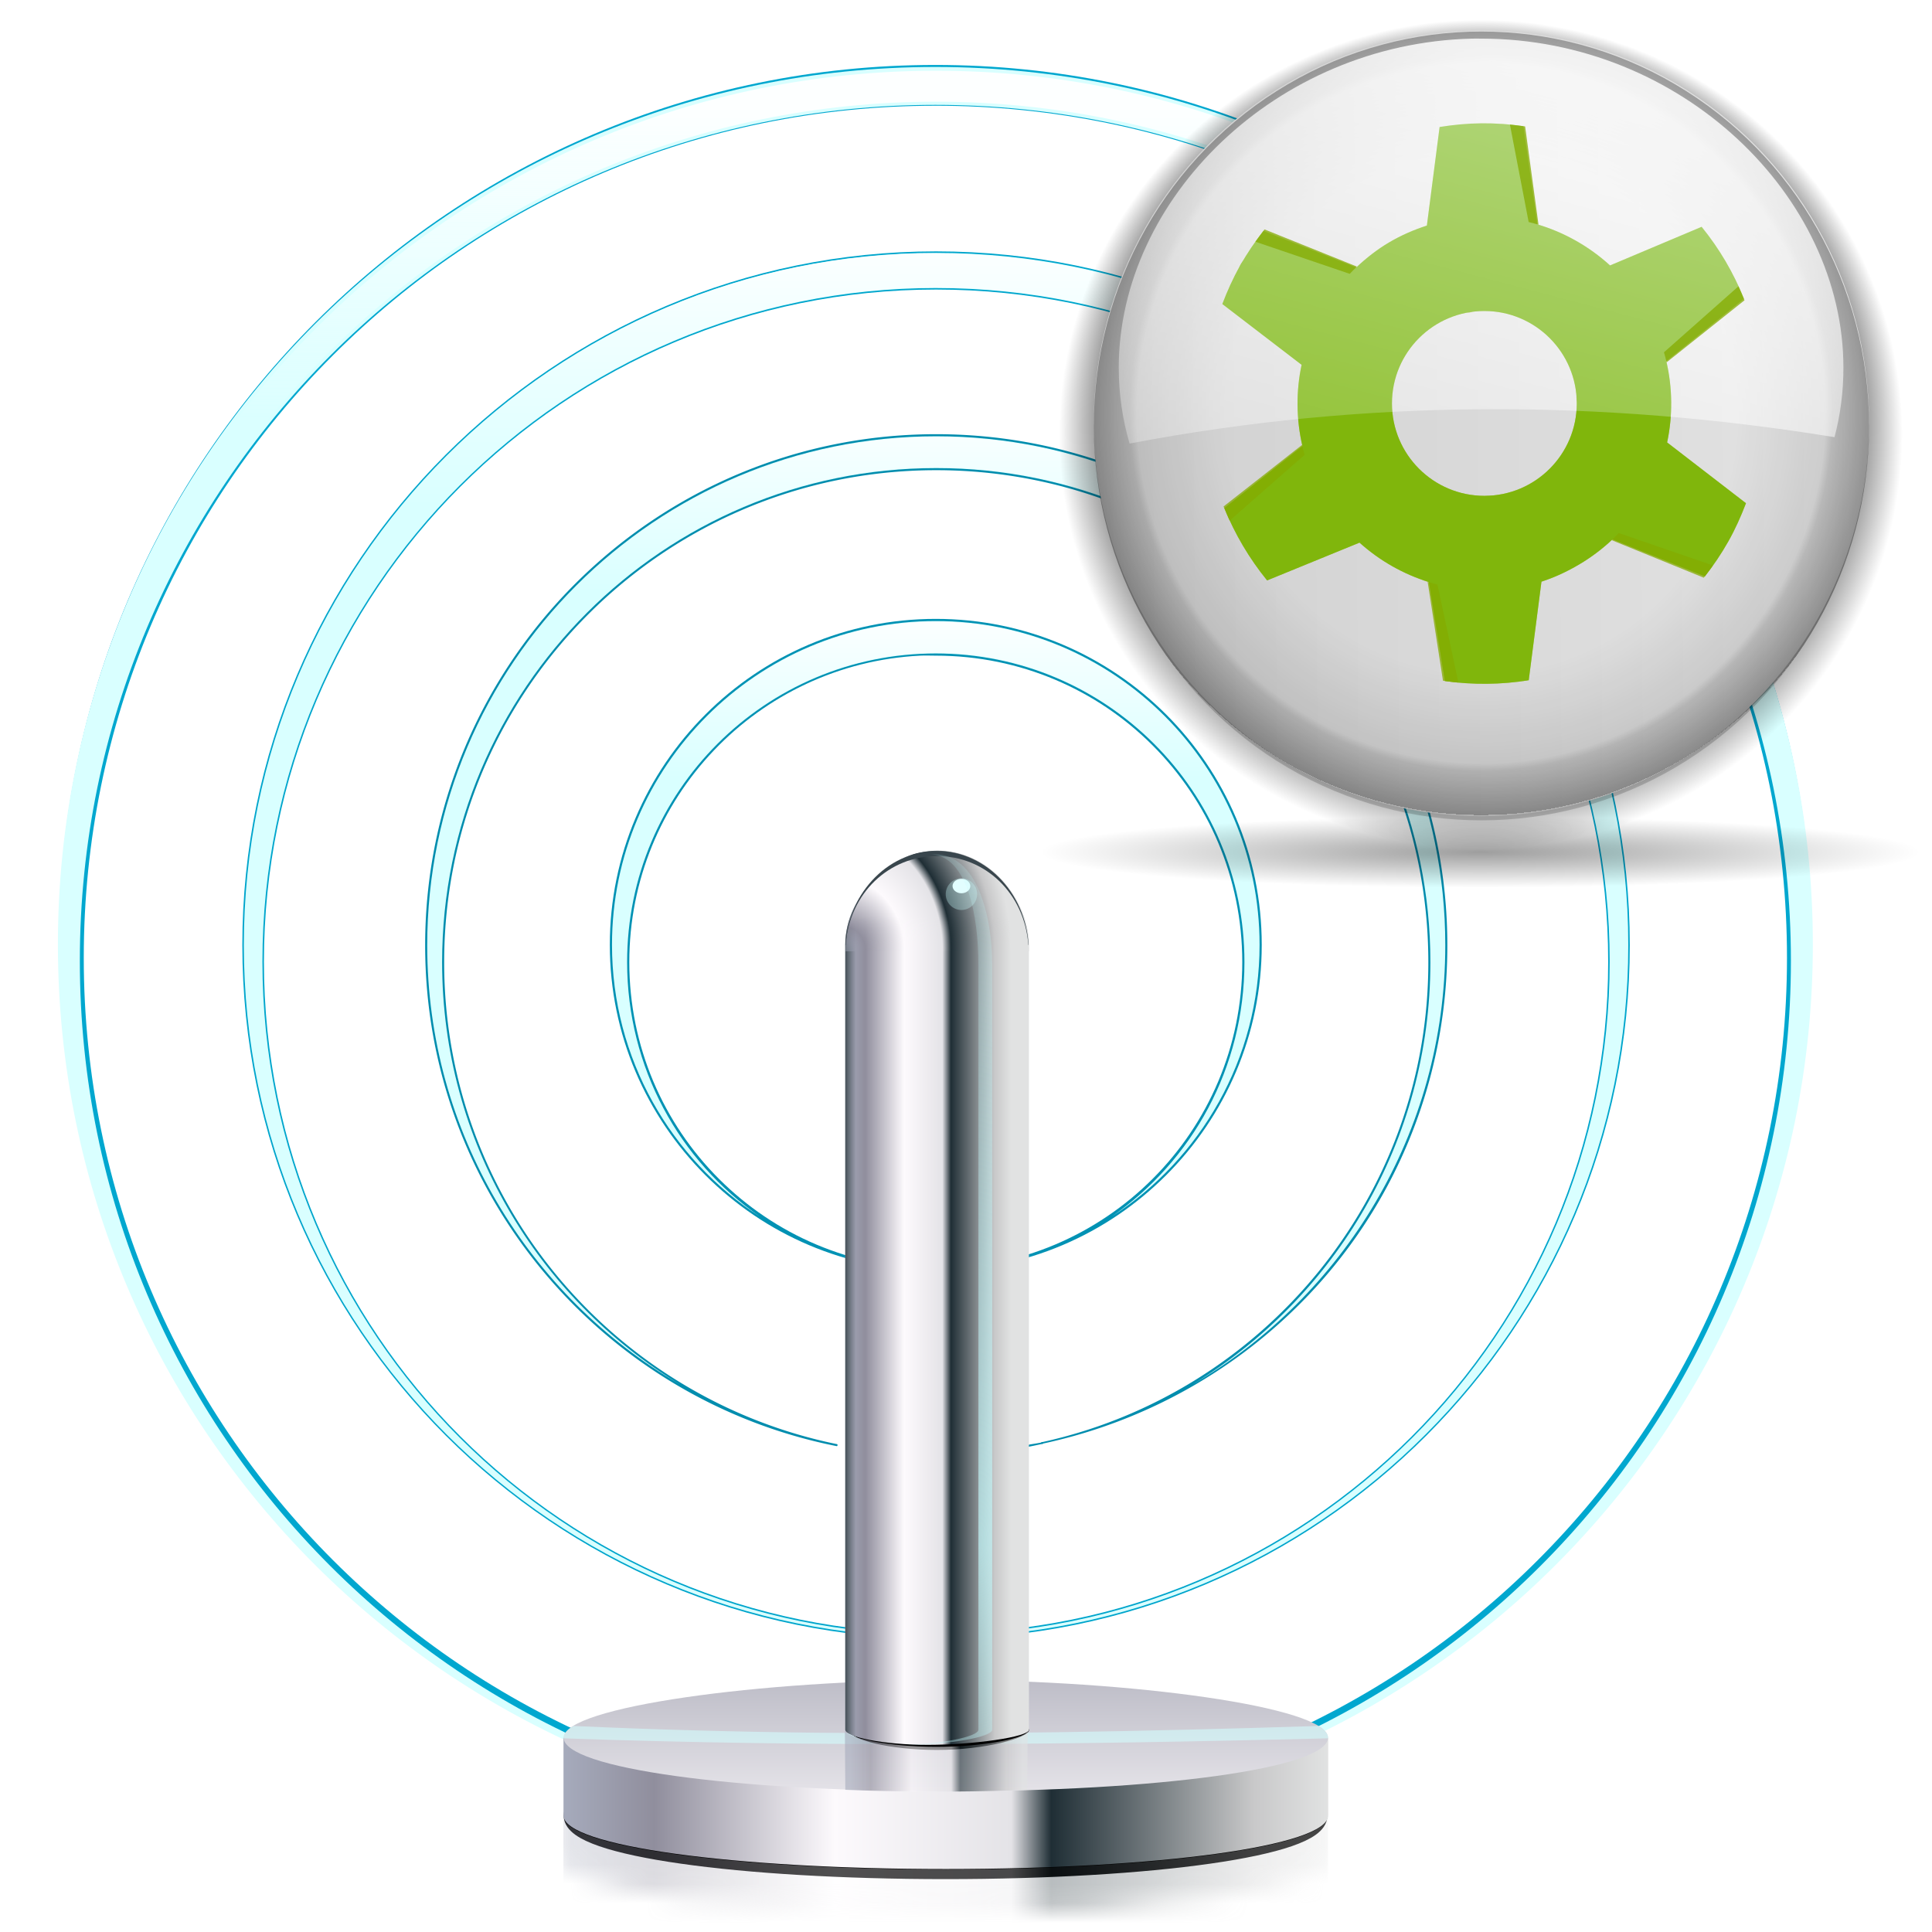 <?xml version="1.0" encoding="UTF-8" standalone="no"?>
<!-- Created with Inkscape (http://www.inkscape.org/) -->

<svg
   xmlns:dc="http://purl.org/dc/elements/1.1/"
   xmlns:cc="http://creativecommons.org/ns#"
   xmlns:rdf="http://www.w3.org/1999/02/22-rdf-syntax-ns#"
   xmlns:svg="http://www.w3.org/2000/svg"
   xmlns="http://www.w3.org/2000/svg"
   xmlns:xlink="http://www.w3.org/1999/xlink"
   xmlns:sodipodi="http://sodipodi.sourceforge.net/DTD/sodipodi-0.dtd"
   xmlns:inkscape="http://www.inkscape.org/namespaces/inkscape"
   width="128"
   height="128"
   id="svg2"
   sodipodi:version="0.32"
   inkscape:version="0.91 r13725"
   version="1.0"
   sodipodi:docname="network-wireless-acquiring.svgz"
   inkscape:output_extension="org.inkscape.output.svgz.inkscape"
   inkscape:export-filename="/home/pinheiro/pics/oxygen-icons/scalable/devices/network-wireless-connected-100.png"
   inkscape:export-xdpi="360"
   inkscape:export-ydpi="360">
  <defs
     id="defs4">
    <linearGradient
       id="linearGradient4013">
      <stop
         style="stop-color:#e5fbff;stop-opacity:1;"
         offset="0"
         id="stop4015" />
      <stop
         style="stop-color:#49ddff;stop-opacity:0;"
         offset="1"
         id="stop4017" />
    </linearGradient>
    <linearGradient
       inkscape:collect="always"
       id="linearGradient3785">
      <stop
         style="stop-color:#c3fbfd;stop-opacity:1;"
         offset="0"
         id="stop3787" />
      <stop
         style="stop-color:#c3fbfd;stop-opacity:0;"
         offset="1"
         id="stop3789" />
    </linearGradient>
    <linearGradient
       inkscape:collect="always"
       id="linearGradient5859">
      <stop
         style="stop-color:#475259;stop-opacity:1;"
         offset="0"
         id="stop5861" />
      <stop
         style="stop-color:#475259;stop-opacity:0;"
         offset="1"
         id="stop5863" />
    </linearGradient>
    <linearGradient
       inkscape:collect="always"
       id="linearGradient5751">
      <stop
         style="stop-color:#ffffff;stop-opacity:1;"
         offset="0"
         id="stop5753" />
      <stop
         style="stop-color:#ffffff;stop-opacity:0;"
         offset="1"
         id="stop5755" />
    </linearGradient>
    <linearGradient
       inkscape:collect="always"
       id="linearGradient5735">
      <stop
         style="stop-color:#ffffff;stop-opacity:1;"
         offset="0"
         id="stop5737" />
      <stop
         style="stop-color:#ffffff;stop-opacity:0;"
         offset="1"
         id="stop5739" />
    </linearGradient>
    <linearGradient
       inkscape:collect="always"
       id="linearGradient5723">
      <stop
         style="stop-color:#ffffff;stop-opacity:1;"
         offset="0"
         id="stop5725" />
      <stop
         style="stop-color:#ffffff;stop-opacity:0;"
         offset="1"
         id="stop5727" />
    </linearGradient>
    <linearGradient
       inkscape:collect="always"
       id="linearGradient5713">
      <stop
         style="stop-color:#fdffff;stop-opacity:1;"
         offset="0"
         id="stop5715" />
      <stop
         style="stop-color:#fdffff;stop-opacity:0;"
         offset="1"
         id="stop5717" />
    </linearGradient>
    <linearGradient
       inkscape:collect="always"
       id="linearGradient5534">
      <stop
         style="stop-color:#ffffff;stop-opacity:1;"
         offset="0"
         id="stop5536" />
      <stop
         style="stop-color:#ffffff;stop-opacity:0;"
         offset="1"
         id="stop5538" />
    </linearGradient>
    <linearGradient
       inkscape:collect="always"
       id="linearGradient5493">
      <stop
         style="stop-color:#f0eef2;stop-opacity:1"
         offset="0"
         id="stop5495" />
      <stop
         style="stop-color:#ababb8;stop-opacity:1"
         offset="1"
         id="stop5497" />
    </linearGradient>
    <inkscape:perspective
       sodipodi:type="inkscape:persp3d"
       inkscape:vp_x="0 : 64 : 1"
       inkscape:vp_y="0 : 1000 : 0"
       inkscape:vp_z="128 : 64 : 1"
       inkscape:persp3d-origin="64 : 42.666667 : 1"
       id="perspective156" />
    <linearGradient
       id="linearGradient4396">
      <stop
         style="stop-color:#000000;stop-opacity:0"
         offset="0"
         id="stop4398" />
      <stop
         id="stop4404"
         offset="0.321"
         style="stop-color:#ffffff;stop-opacity:1;" />
      <stop
         style="stop-color:#ffffff;stop-opacity:1"
         offset="1"
         id="stop4400" />
    </linearGradient>
    <linearGradient
       inkscape:collect="always"
       id="linearGradient3267">
      <stop
         style="stop-color:#ffaa00;stop-opacity:0"
         offset="0"
         id="stop3269" />
      <stop
         style="stop-color:#ffaa00;stop-opacity:1"
         offset="1"
         id="stop3271" />
    </linearGradient>
    <linearGradient
       inkscape:collect="always"
       id="linearGradient3231">
      <stop
         style="stop-color:#ffff00;stop-opacity:1;"
         offset="0"
         id="stop3233" />
      <stop
         style="stop-color:#ffff00;stop-opacity:0;"
         offset="1"
         id="stop3235" />
    </linearGradient>
    <linearGradient
       inkscape:collect="always"
       id="linearGradient4281">
      <stop
         style="stop-color:#ffeb55;stop-opacity:1"
         offset="0"
         id="stop4283" />
      <stop
         style="stop-color:#ffd500;stop-opacity:0.302"
         offset="1"
         id="stop4285" />
    </linearGradient>
    <linearGradient
       inkscape:collect="always"
       id="linearGradient4197">
      <stop
         style="stop-color:#ffbf00;stop-opacity:0"
         offset="0"
         id="stop4199" />
      <stop
         style="stop-color:#ffbf00;stop-opacity:1"
         offset="1"
         id="stop4201" />
    </linearGradient>
    <linearGradient
       inkscape:collect="always"
       id="linearGradient4159">
      <stop
         style="stop-color:#ffaa00;stop-opacity:1"
         offset="0"
         id="stop4161" />
      <stop
         style="stop-color:#ffff00;stop-opacity:0"
         offset="1"
         id="stop4163" />
    </linearGradient>
    <linearGradient
       id="linearGradient4035"
       inkscape:collect="always">
      <stop
         id="stop4037"
         offset="0"
         style="stop-color:#ff7e00;stop-opacity:1" />
      <stop
         id="stop4039"
         offset="1"
         style="stop-color:#a4c0e4;stop-opacity:0" />
    </linearGradient>
    <linearGradient
       inkscape:collect="always"
       id="linearGradient3903">
      <stop
         style="stop-color:#fbfbfb;stop-opacity:1"
         offset="0"
         id="stop3905" />
      <stop
         style="stop-color:#eeeeee;stop-opacity:0;"
         offset="1"
         id="stop3907" />
    </linearGradient>
    <linearGradient
       inkscape:collect="always"
       id="linearGradient3751">
      <stop
         style="stop-color:#eeeeee;stop-opacity:1"
         offset="0"
         id="stop3753" />
      <stop
         style="stop-color:#555555;stop-opacity:1"
         offset="1"
         id="stop3755" />
    </linearGradient>
    <radialGradient
       inkscape:collect="always"
       xlink:href="#linearGradient3903"
       id="radialGradient3909"
       cx="10.968"
       cy="9.986"
       fx="10.681"
       fy="9.542"
       r="3.309"
       gradientUnits="userSpaceOnUse"
       gradientTransform="matrix(2.881,4.054722e-8,-4.054722e-8,2.881,-20.839,-19.567)" />
    <radialGradient
       inkscape:collect="always"
       xlink:href="#linearGradient4035"
       id="radialGradient4041"
       gradientUnits="userSpaceOnUse"
       gradientTransform="matrix(1.457,0,0,1.457,-4.918,-4.377)"
       cx="11.182"
       cy="10.668"
       fx="11.182"
       fy="9.758"
       r="3.309" />
    <radialGradient
       inkscape:collect="always"
       xlink:href="#linearGradient4159"
       id="radialGradient4157"
       gradientUnits="userSpaceOnUse"
       gradientTransform="matrix(1.457,0,0,1.457,-4.918,-4.377)"
       cx="11.182"
       cy="10.668"
       fx="11.182"
       fy="9.758"
       r="3.309" />
    <radialGradient
       inkscape:collect="always"
       xlink:href="#linearGradient4197"
       id="radialGradient4203"
       cx="38.386"
       cy="48.834"
       fx="38.268"
       fy="50.596"
       r="18.41"
       gradientUnits="userSpaceOnUse"
       gradientTransform="matrix(1.706,0,0,1.706,-21.593,-39.904)" />
    <radialGradient
       inkscape:collect="always"
       xlink:href="#linearGradient4197"
       id="radialGradient4237"
       gradientUnits="userSpaceOnUse"
       gradientTransform="matrix(1.706,0,0,1.706,-21.593,-39.904)"
       cx="38.386"
       cy="48.834"
       fx="38.268"
       fy="50.596"
       r="18.41" />
    <radialGradient
       inkscape:collect="always"
       xlink:href="#linearGradient4197"
       id="radialGradient4243"
       gradientUnits="userSpaceOnUse"
       gradientTransform="matrix(1.706,0,0,1.706,-21.593,-39.904)"
       cx="38.386"
       cy="48.834"
       fx="38.268"
       fy="50.596"
       r="18.41" />
    <radialGradient
       inkscape:collect="always"
       xlink:href="#linearGradient4197"
       id="radialGradient4249"
       gradientUnits="userSpaceOnUse"
       gradientTransform="matrix(1.706,0,0,1.706,-21.593,-39.904)"
       cx="38.386"
       cy="48.834"
       fx="38.268"
       fy="50.596"
       r="18.41" />
    <radialGradient
       inkscape:collect="always"
       xlink:href="#linearGradient4197"
       id="radialGradient4261"
       gradientUnits="userSpaceOnUse"
       gradientTransform="matrix(1.706,0,0,1.706,-21.593,-39.904)"
       cx="38.386"
       cy="48.834"
       fx="38.268"
       fy="50.596"
       r="18.41" />
    <radialGradient
       inkscape:collect="always"
       xlink:href="#linearGradient4197"
       id="radialGradient4269"
       gradientUnits="userSpaceOnUse"
       gradientTransform="matrix(1.706,0,0,1.706,-21.593,-39.904)"
       cx="38.386"
       cy="48.834"
       fx="38.268"
       fy="50.596"
       r="18.41" />
    <radialGradient
       inkscape:collect="always"
       xlink:href="#linearGradient4197"
       id="radialGradient4277"
       gradientUnits="userSpaceOnUse"
       gradientTransform="matrix(1.706,0,0,1.706,-21.593,-39.904)"
       cx="38.386"
       cy="48.834"
       fx="38.268"
       fy="50.596"
       r="18.41" />
    <radialGradient
       inkscape:collect="always"
       xlink:href="#linearGradient4281"
       id="radialGradient4287"
       cx="11.373"
       cy="10.025"
       fx="11.506"
       fy="8.434"
       r="3.309"
       gradientUnits="userSpaceOnUse"
       gradientTransform="matrix(1.161,0,0,1.161,-1.83,-1.797)" />
    <linearGradient
       inkscape:collect="always"
       xlink:href="#linearGradient3231"
       id="linearGradient3237"
       x1="62.5"
       y1="58.463"
       x2="62.5"
       y2="106.024"
       gradientUnits="userSpaceOnUse" />
    <radialGradient
       inkscape:collect="always"
       xlink:href="#linearGradient3267"
       id="radialGradient3273"
       cx="11.373"
       cy="11.166"
       fx="11.373"
       fy="11.166"
       r="3.309"
       gradientUnits="userSpaceOnUse"
       gradientTransform="matrix(1.133,0,0,1.133,-1.512,-1.484)" />
    <radialGradient
       inkscape:collect="always"
       xlink:href="#linearGradient4197"
       id="radialGradient3298"
       gradientUnits="userSpaceOnUse"
       gradientTransform="matrix(1.706,0,0,1.706,-21.593,-39.904)"
       cx="38.386"
       cy="48.834"
       fx="38.268"
       fy="50.596"
       r="18.41" />
    <radialGradient
       inkscape:collect="always"
       xlink:href="#linearGradient4197"
       id="radialGradient3306"
       gradientUnits="userSpaceOnUse"
       gradientTransform="matrix(1.706,0,0,1.706,-21.593,-39.904)"
       cx="38.386"
       cy="48.834"
       fx="38.268"
       fy="50.596"
       r="18.41" />
    <radialGradient
       inkscape:collect="always"
       xlink:href="#linearGradient4197"
       id="radialGradient3314"
       gradientUnits="userSpaceOnUse"
       gradientTransform="matrix(1.706,0,0,1.706,-21.593,-39.904)"
       cx="38.386"
       cy="48.834"
       fx="38.268"
       fy="50.596"
       r="18.41" />
    <radialGradient
       inkscape:collect="always"
       xlink:href="#linearGradient3751"
       id="radialGradient3442"
       gradientUnits="userSpaceOnUse"
       cx="11.373"
       cy="11.166"
       fx="11.373"
       fy="11.166"
       r="3.309"
       gradientTransform="matrix(4.231,0,0,4.231,20.875,21.75)" />
    <filter
       inkscape:collect="always"
       id="filter4438">
      <feGaussianBlur
         inkscape:collect="always"
         stdDeviation="1.822"
         id="feGaussianBlur4440" />
    </filter>
    <radialGradient
       inkscape:collect="always"
       xlink:href="#linearGradient4396"
       id="radialGradient4453"
       gradientUnits="userSpaceOnUse"
       gradientTransform="matrix(1.468,-6.4349589e-3,5.7623319e-3,1.315,-29.242,-37.108)"
       cx="63.009"
       cy="101.073"
       fx="63.009"
       fy="101.073"
       r="101.5" />
    <mask
       maskUnits="userSpaceOnUse"
       id="mask4449">
      <path
         style="opacity:1;fill:url(#radialGradient4453);fill-opacity:1;stroke:none;stroke-width:3;stroke-linecap:round;stroke-linejoin:round;stroke-miterlimit:4;stroke-dasharray:none;stroke-opacity:1;filter:url(#filter4438)"
         d="M -45.594,-48 C -46.924,-48 -48,-46.924 -48,-45.594 L -11.738,123.836 C -11.738,125.167 -10.662,126.242 -9.331,126.242 L 36.262,126.242 L 36.262,108.867 L 60,60 L 68,60 L 92.323,108.867 L 92.323,126.242 L 116.916,126.242 C 118.247,126.242 119.323,125.167 119.323,123.836 L 155,-45.594 C 155,-46.924 153.924,-48 152.594,-48 L -45.594,-48 z "
         id="path4451"
         sodipodi:nodetypes="ccccccccccccccc" />
    </mask>
    <inkscape:perspective
       id="perspective5160"
       inkscape:persp3d-origin="0.5 : 0.33333333 : 1"
       inkscape:vp_z="1 : 0.5 : 1"
       inkscape:vp_y="0 : 1000 : 0"
       inkscape:vp_x="0 : 0.5 : 1"
       sodipodi:type="inkscape:persp3d" />
    <clipPath
       id="clipPath3950"
       clipPathUnits="userSpaceOnUse">
      <path
         transform="matrix(1.091,0,0,1.091,34.471,62.029)"
         d="m 425.629,87.353 a 51.099,51.099 0 1 1 -102.197,0 51.099,51.099 0 1 1 102.197,0 z"
         sodipodi:ry="51.098743"
         sodipodi:rx="51.098743"
         sodipodi:cy="87.353271"
         sodipodi:cx="374.53055"
         id="path3952"
         style="fill:#000000;fill-opacity:1;fill-rule:nonzero;stroke:#000000;stroke-width:0;stroke-linecap:round;stroke-linejoin:round;stroke-miterlimit:4;stroke-opacity:1;stroke-dasharray:none;stroke-dashoffset:0"
         sodipodi:type="arc" />
    </clipPath>
    <linearGradient
       id="linearGradient4029">
      <stop
         id="stop4031"
         offset="0"
         style="stop-color:#a6abbc;stop-opacity:1" />
      <stop
         style="stop-color:#908e9d;stop-opacity:1"
         offset="0.119"
         id="stop4041" />
      <stop
         id="stop4043"
         offset="0.355"
         style="stop-color:#fdfafd;stop-opacity:1" />
      <stop
         style="stop-color:#e4e3e7;stop-opacity:1"
         offset="0.586"
         id="stop4039-5" />
      <stop
         style="stop-color:#1f2e35;stop-opacity:1;"
         offset="0.638"
         id="stop4037-5" />
      <stop
         id="stop4045"
         offset="0.902"
         style="stop-color:#c8c8c9;stop-opacity:1" />
      <stop
         id="stop4033"
         offset="1"
         style="stop-color:#e1e2e2;stop-opacity:1" />
    </linearGradient>
    <linearGradient
       id="linearGradient5180">
      <stop
         id="stop5182"
         offset="0"
         style="stop-color:#a6abbc;stop-opacity:1" />
      <stop
         style="stop-color:#908e9d;stop-opacity:1"
         offset="0.119"
         id="stop5184" />
      <stop
         id="stop5186"
         offset="0.355"
         style="stop-color:#fdfafd;stop-opacity:1" />
      <stop
         style="stop-color:#e4e3e7;stop-opacity:1"
         offset="0.586"
         id="stop5188" />
      <stop
         style="stop-color:#1f2e35;stop-opacity:1;"
         offset="0.638"
         id="stop5190" />
      <stop
         id="stop5192"
         offset="0.902"
         style="stop-color:#c8c8c9;stop-opacity:1" />
      <stop
         id="stop5194"
         offset="1"
         style="stop-color:#e1e2e2;stop-opacity:1" />
    </linearGradient>
    <linearGradient
       id="linearGradient3809">
      <stop
         id="stop3811"
         offset="0"
         style="stop-color:#f6f6f6;stop-opacity:1;" />
      <stop
         style="stop-color:#c0c0c0;stop-opacity:1;"
         offset="0.5"
         id="stop3825" />
      <stop
         id="stop3813"
         offset="1"
         style="stop-color:#f6f6f6;stop-opacity:1" />
    </linearGradient>
    <mask
       maskUnits="userSpaceOnUse"
       id="mask6737">
      <path
         style="opacity:0.725;fill:url(#linearGradient6741);fill-opacity:1;fill-rule:nonzero;stroke:#000000;stroke-width:0;stroke-linecap:round;stroke-linejoin:round;stroke-miterlimit:4;stroke-opacity:1;stroke-dasharray:none;stroke-dashoffset:0"
         d="m 611.877,1503.614 c -4.007,0 -7.804,0.882 -11.214,2.47 -3.447,4.147 -5.821,9.218 -6.745,14.766 9.858,6.832 34.653,8.712 42.273,7.966 0.171,-0.017 0.318,-0.036 0.472,-0.055 0.139,-0.021 0.278,-0.034 0.416,-0.056 0.097,-0.015 0.162,-0.039 0.25,-0.055 0.567,-0.107 0.928,-0.26 1.055,-0.416 -1.012,-13.765 -12.484,-24.62 -26.507,-24.62 z m 26.535,28.561 c -11.267,1.984 -18.195,6.343 -44.272,0.167 2.451,11.784 11.57,21.114 23.232,23.898 11.438,-2.4 20.168,-12.139 21.039,-24.065 z"
         id="path6739" />
    </mask>
    <linearGradient
       inkscape:collect="always"
       xlink:href="#linearGradient4016"
       id="linearGradient6741"
       gradientUnits="userSpaceOnUse"
       gradientTransform="matrix(0.488,0,0,0.488,409.468,1475.46)"
       x1="444.235"
       y1="-2.772"
       x2="444.235"
       y2="275.543" />
    <linearGradient
       id="linearGradient4016"
       inkscape:collect="always">
      <stop
         id="stop4018"
         offset="0"
         style="stop-color:#ffffff;stop-opacity:1;" />
      <stop
         id="stop4020"
         offset="1"
         style="stop-color:#ffffff;stop-opacity:0;" />
    </linearGradient>
    <clipPath
       id="clipPath3895"
       clipPathUnits="userSpaceOnUse">
      <path
         style="fill:url(#linearGradient3899);fill-opacity:1;fill-rule:nonzero;stroke:#000000;stroke-width:0;stroke-linecap:round;stroke-linejoin:round;stroke-miterlimit:4;stroke-opacity:1;stroke-dasharray:none;stroke-dashoffset:0"
         d="m 379.41,50.643 c -31.973,0 -57.906,25.965 -57.906,57.938 0,31.973 25.934,57.906 57.906,57.906 31.973,0 57.938,-25.934 57.938,-57.906 0,-31.973 -25.965,-57.938 -57.938,-57.938 z m 0,4.969 c 29.237,0 52.969,23.732 52.969,52.969 2e-5,29.237 -23.732,52.938 -52.969,52.938 -29.237,0 -52.969,-23.701 -52.969,-52.938 1e-5,-29.237 23.732,-52.969 52.969,-52.969 z"
         id="path3897" />
    </clipPath>
    <radialGradient
       inkscape:collect="always"
       xlink:href="#linearGradient4899"
       id="radialGradient6763"
       gradientUnits="userSpaceOnUse"
       gradientTransform="matrix(5.708,5.5054067e-8,-3.2506898e-8,2.468,-2168.112,-198.095)"
       cx="460.562"
       cy="134.984"
       fx="460.562"
       fy="134.984"
       r="25.594" />
    <linearGradient
       id="linearGradient4899">
      <stop
         style="stop-color:#d1d4db;stop-opacity:1;"
         offset="0"
         id="stop4901" />
      <stop
         id="stop4903"
         offset="0.276"
         style="stop-color:#d7dce9;stop-opacity:1;" />
      <stop
         style="stop-color:#b9bcc5;stop-opacity:1;"
         offset="0.513"
         id="stop4905" />
      <stop
         id="stop4907"
         offset="0.632"
         style="stop-color:#a0a5b3;stop-opacity:1;" />
      <stop
         style="stop-color:#989fb3;stop-opacity:1;"
         offset="0.691"
         id="stop4909" />
      <stop
         style="stop-color:#a3acc3;stop-opacity:1;"
         offset="0.75"
         id="stop4911" />
      <stop
         id="stop4913"
         offset="0.781"
         style="stop-color:#fbfbfc;stop-opacity:1;" />
      <stop
         id="stop4915"
         offset="0.812"
         style="stop-color:#babfcb;stop-opacity:1;" />
      <stop
         id="stop4917"
         offset="0.875"
         style="stop-color:#c0c3cc;stop-opacity:1;" />
      <stop
         style="stop-color:#bec1c5;stop-opacity:1"
         offset="1"
         id="stop4919" />
    </linearGradient>
    <filter
       inkscape:collect="always"
       id="filter5431">
      <feGaussianBlur
         inkscape:collect="always"
         stdDeviation="0.281"
         id="feGaussianBlur5433" />
    </filter>
    <filter
       inkscape:collect="always"
       id="filter5459">
      <feGaussianBlur
         inkscape:collect="always"
         stdDeviation="0.22"
         id="feGaussianBlur5461" />
    </filter>
    <filter
       inkscape:collect="always"
       id="filter5473"
       x="-0.04"
       width="1.08"
       y="-0.239"
       height="1.479">
      <feGaussianBlur
         inkscape:collect="always"
         stdDeviation="0.674"
         id="feGaussianBlur5475" />
    </filter>
    <mask
       maskUnits="userSpaceOnUse"
       id="mask5477">
      <path
         id="path5479"
         d="m 39.312,100.919 0,6 c 0,1.579 9.099,2.75 20.312,2.75 11.214,0 20.312,-1.171 20.312,-2.75 l 0,-6 -40.625,0 z"
         style="fill:#ffffff;fill-opacity:1;stroke:#ffffff;stroke-opacity:1;filter:url(#filter5473)"
         sodipodi:nodetypes="ccsccc" />
    </mask>
    <linearGradient
       inkscape:collect="always"
       xlink:href="#linearGradient5180"
       id="linearGradient5481"
       gradientUnits="userSpaceOnUse"
       gradientTransform="translate(0,4)"
       x1="39.312"
       y1="104.594"
       x2="79.938"
       y2="104.594" />
    <linearGradient
       inkscape:collect="always"
       xlink:href="#linearGradient5180"
       id="linearGradient5483"
       gradientUnits="userSpaceOnUse"
       x1="39.312"
       y1="104.594"
       x2="79.938"
       y2="104.594"
       gradientTransform="matrix(1.247,0,0,1.29,-11.696,-15.422)" />
    <linearGradient
       inkscape:collect="always"
       xlink:href="#linearGradient4029"
       id="linearGradient5491"
       x1="47.978"
       y1="60.163"
       x2="64.09"
       y2="60.163"
       gradientUnits="userSpaceOnUse"
       gradientTransform="matrix(0.68,0,0,0.745,23.389,40.256)" />
    <linearGradient
       inkscape:collect="always"
       xlink:href="#linearGradient5493"
       id="linearGradient5499"
       x1="54.278"
       y1="105.831"
       x2="54.278"
       y2="93.73"
       gradientUnits="userSpaceOnUse"
       gradientTransform="matrix(1.057,0,0,1.093,5.568,5.341)" />
    <filter
       inkscape:collect="always"
       id="filter5526"
       x="-0.032"
       width="1.065"
       y="-0.229"
       height="1.459">
      <feGaussianBlur
         inkscape:collect="always"
         stdDeviation="0.162"
         id="feGaussianBlur5528" />
    </filter>
    <clipPath
       clipPathUnits="userSpaceOnUse"
       id="clipPath5542">
      <path
         sodipodi:nodetypes="csszc"
         id="path5544"
         d="m 77.992,100.456 c 0,1.864 -10.728,3.257 -23.962,3.257 -13.234,0 -23.962,-1.393 -23.962,-3.257 0,-1.864 12.411,-3.493 23.962,-3.493 11.551,0 23.962,1.629 23.962,3.493 z"
         style="fill:url(#linearGradient5546);fill-opacity:1;stroke:none" />
    </clipPath>
    <linearGradient
       inkscape:collect="always"
       xlink:href="#linearGradient5534"
       id="linearGradient5546"
       gradientUnits="userSpaceOnUse"
       x1="51.998"
       y1="99.062"
       x2="51.998"
       y2="105.501" />
    <filter
       inkscape:collect="always"
       id="filter5548">
      <feGaussianBlur
         inkscape:collect="always"
         stdDeviation="0.093"
         id="feGaussianBlur5550" />
    </filter>
    <linearGradient
       inkscape:collect="always"
       xlink:href="#linearGradient4029"
       id="linearGradient5552"
       gradientUnits="userSpaceOnUse"
       gradientTransform="matrix(0.745,0,0,0.745,12.268,25.656)"
       x1="48.065"
       y1="60.163"
       x2="63.995"
       y2="60.163" />
    <filter
       inkscape:collect="always"
       id="filter5571"
       x="-0.203"
       width="1.405"
       y="-0.243"
       height="1.486">
      <feGaussianBlur
         inkscape:collect="always"
         stdDeviation="0.224"
         id="feGaussianBlur5573" />
    </filter>
    <filter
       inkscape:collect="always"
       id="filter5661">
      <feGaussianBlur
         inkscape:collect="always"
         stdDeviation="1.819"
         id="feGaussianBlur5663" />
    </filter>
    <filter
       inkscape:collect="always"
       id="filter5665">
      <feGaussianBlur
         inkscape:collect="always"
         stdDeviation="1.819"
         id="feGaussianBlur5667" />
    </filter>
    <filter
       inkscape:collect="always"
       id="filter5669"
       x="-0.116"
       width="1.233"
       y="-0.116"
       height="1.233">
      <feGaussianBlur
         inkscape:collect="always"
         stdDeviation="1.819"
         id="feGaussianBlur5671" />
    </filter>
    <filter
       inkscape:collect="always"
       id="filter5673">
      <feGaussianBlur
         inkscape:collect="always"
         stdDeviation="1.819"
         id="feGaussianBlur5675" />
    </filter>
    <filter
       inkscape:collect="always"
       id="filter5705">
      <feGaussianBlur
         inkscape:collect="always"
         stdDeviation="0.129"
         id="feGaussianBlur5707" />
    </filter>
    <filter
       inkscape:collect="always"
       id="filter5709">
      <feGaussianBlur
         inkscape:collect="always"
         stdDeviation="0.165"
         id="feGaussianBlur5711" />
    </filter>
    <linearGradient
       inkscape:collect="always"
       xlink:href="#linearGradient5713"
       id="linearGradient5721"
       x1="62.531"
       y1="7.344"
       x2="62.531"
       y2="27.969"
       gradientUnits="userSpaceOnUse" />
    <linearGradient
       inkscape:collect="always"
       xlink:href="#linearGradient5723"
       id="linearGradient5729"
       x1="63.509"
       y1="15.227"
       x2="63.509"
       y2="32.639"
       gradientUnits="userSpaceOnUse" />
    <linearGradient
       inkscape:collect="always"
       xlink:href="#linearGradient5735"
       id="linearGradient5741"
       x1="61.532"
       y1="26.722"
       x2="61.532"
       y2="38.501"
       gradientUnits="userSpaceOnUse" />
    <filter
       inkscape:collect="always"
       id="filter5743">
      <feGaussianBlur
         inkscape:collect="always"
         stdDeviation="0.093"
         id="feGaussianBlur5745" />
    </filter>
    <linearGradient
       inkscape:collect="always"
       xlink:href="#linearGradient5751"
       id="linearGradient5757"
       x1="65.223"
       y1="40.36"
       x2="65.223"
       y2="50.358"
       gradientUnits="userSpaceOnUse" />
    <filter
       inkscape:collect="always"
       id="filter5763">
      <feGaussianBlur
         inkscape:collect="always"
         stdDeviation="0.056"
         id="feGaussianBlur5765" />
    </filter>
    <radialGradient
       inkscape:collect="always"
       xlink:href="#linearGradient4029"
       id="radialGradient5815"
       cx="52.197"
       cy="61.875"
       fx="52.197"
       fy="61.875"
       r="3.75"
       gradientTransform="matrix(1.794,0,0,2,-41.441,-63.75)"
       gradientUnits="userSpaceOnUse" />
    <filter
       inkscape:collect="always"
       id="filter5819">
      <feGaussianBlur
         inkscape:collect="always"
         stdDeviation="0.173"
         id="feGaussianBlur5821" />
    </filter>
    <mask
       maskUnits="userSpaceOnUse"
       id="mask5823">
      <rect
         style="fill:#ffffff;fill-opacity:1;stroke:none;filter:url(#filter5819)"
         id="rect5825"
         width="20.771"
         height="8.485"
         x="52.679"
         y="51.191"
         transform="matrix(0.625,0,0,0.625,17.188,22.5)" />
    </mask>
    <radialGradient
       inkscape:collect="always"
       xlink:href="#linearGradient4029"
       id="radialGradient5830"
       gradientUnits="userSpaceOnUse"
       gradientTransform="matrix(2,0,0,2,-52.207,-63.75)"
       cx="52.197"
       cy="61.875"
       fx="52.197"
       fy="61.875"
       r="3.75" />
    <radialGradient
       inkscape:collect="always"
       xlink:href="#linearGradient4029"
       id="radialGradient5836"
       gradientUnits="userSpaceOnUse"
       gradientTransform="matrix(3.2,0,0,3.2,-111.031,-151.406)"
       cx="52.197"
       cy="61.875"
       fx="52.197"
       fy="61.875"
       r="3.75" />
    <radialGradient
       inkscape:collect="always"
       xlink:href="#linearGradient4029"
       id="radialGradient5840"
       gradientUnits="userSpaceOnUse"
       gradientTransform="matrix(3.2,0,0,3.2,-111.031,-150.906)"
       cx="52.197"
       cy="61.875"
       fx="52.197"
       fy="61.875"
       r="3.75" />
    <clipPath
       clipPathUnits="userSpaceOnUse"
       id="clipPath5847">
      <path
         style="fill:url(#radialGradient5851);fill-opacity:1;stroke:none"
         mask="none"
         d="m 56,53.594 c 0,-3.314 2.686,-6 6,-6 3.314,0 6,2.686 6,6 l -6,0 z"
         id="path5849" />
    </clipPath>
    <radialGradient
       inkscape:collect="always"
       xlink:href="#linearGradient4029"
       id="radialGradient5851"
       gradientUnits="userSpaceOnUse"
       gradientTransform="matrix(3.2,0,0,3.2,-111.031,-144.406)"
       cx="52.197"
       cy="61.875"
       fx="52.197"
       fy="61.875"
       r="3.75" />
    <filter
       inkscape:collect="always"
       id="filter5853"
       x="-0.064"
       width="1.128"
       y="-0.128"
       height="1.256">
      <feGaussianBlur
         inkscape:collect="always"
         stdDeviation="0.32"
         id="feGaussianBlur5855" />
    </filter>
    <linearGradient
       inkscape:collect="always"
       xlink:href="#linearGradient5859"
       id="linearGradient5865"
       x1="56"
       y1="83.5"
       x2="56.75"
       y2="83.5"
       gradientUnits="userSpaceOnUse" />
    <radialGradient
       inkscape:collect="always"
       xlink:href="#linearGradient3785"
       id="radialGradient3791"
       cx="141.117"
       cy="82.5"
       fx="141.193"
       fy="83.231"
       r="1.883"
       gradientTransform="matrix(31.359,1.79,-1.531,26.821,-4233.355,-2381.885)"
       gradientUnits="userSpaceOnUse" />
    <linearGradient
       inkscape:collect="always"
       xlink:href="#linearGradient5859"
       id="linearGradient3795"
       gradientUnits="userSpaceOnUse"
       x1="56"
       y1="83.5"
       x2="56.75"
       y2="83.5"
       gradientTransform="matrix(0.917,0,0,1,85.667,0)" />
    <linearGradient
       inkscape:collect="always"
       xlink:href="#linearGradient5859"
       id="linearGradient3801"
       gradientUnits="userSpaceOnUse"
       gradientTransform="matrix(0.833,0,0,1,90.333,0)"
       x1="56"
       y1="83.5"
       x2="56.75"
       y2="83.5" />
    <radialGradient
       inkscape:collect="always"
       xlink:href="#linearGradient3785"
       id="radialGradient3806"
       cx="145.125"
       cy="83.499"
       fx="145.414"
       fy="84.534"
       r="2.875"
       gradientTransform="matrix(7.899,3.0221244e-7,-5.0451825e-7,15.829,-1083.766,-1235.589)"
       gradientUnits="userSpaceOnUse" />
    <radialGradient
       inkscape:collect="always"
       xlink:href="#linearGradient3785"
       id="radialGradient3810"
       gradientUnits="userSpaceOnUse"
       gradientTransform="matrix(-8.654,3.1612843e-6,1.5319739e-5,41.937,1314.775,-3459.479)"
       cx="145.573"
       cy="85.079"
       fx="145.862"
       fy="86.113"
       r="2.875" />
    <linearGradient
       inkscape:collect="always"
       xlink:href="#linearGradient5859"
       id="linearGradient2996"
       gradientUnits="userSpaceOnUse"
       x1="56"
       y1="83.5"
       x2="56.75"
       y2="83.5"
       gradientTransform="matrix(0.913,0,0,1,4.89,2.6)" />
    <linearGradient
       inkscape:collect="always"
       xlink:href="#linearGradient4029"
       id="linearGradient3770"
       gradientUnits="userSpaceOnUse"
       gradientTransform="matrix(0.745,0,0,0.745,12.268,25.656)"
       x1="48.065"
       y1="60.163"
       x2="63.995"
       y2="60.163" />
    <linearGradient
       inkscape:collect="always"
       xlink:href="#linearGradient5751"
       id="linearGradient3788"
       gradientUnits="userSpaceOnUse"
       x1="65.223"
       y1="40.36"
       x2="65.223"
       y2="50.358" />
    <radialGradient
       inkscape:collect="always"
       xlink:href="#linearGradient4013"
       id="radialGradient4019"
       cx="60"
       cy="64"
       fx="60"
       fy="64"
       r="32.738"
       gradientUnits="userSpaceOnUse" />
    <radialGradient
       inkscape:collect="always"
       xlink:href="#linearGradient4013"
       id="radialGradient4023"
       gradientUnits="userSpaceOnUse"
       cx="60"
       cy="64"
       fx="60"
       fy="64"
       r="32.738" />
    <radialGradient
       inkscape:collect="always"
       xlink:href="#linearGradient4013"
       id="radialGradient4036"
       gradientUnits="userSpaceOnUse"
       cx="60"
       cy="64"
       fx="60"
       fy="51.431"
       r="32.738" />
    <linearGradient
       gradientUnits="userSpaceOnUse"
       id="XMLID_955_"
       y2="82.264"
       x2="113.62"
       y1="87.807"
       x1="113.62"
       gradientTransform="matrix(0.802,0,0,0.802,-7.566342e-7,-1.603)">
      <stop
         id="stop3540"
         offset="0"
         style="stop-color:#eeeeec;stop-opacity:1" />
      <stop
         id="stop3542"
         offset="0.241"
         style="stop-color:#ececea;stop-opacity:1" />
      <stop
         id="stop3544"
         offset="0.379"
         style="stop-color:#e3e3e3;stop-opacity:1" />
      <stop
         id="stop3546"
         offset="0.438"
         style="stop-color:#dddddd;stop-opacity:1" />
      <stop
         id="stop3548"
         offset="1"
         style="stop-color:#888888;stop-opacity:1" />
    </linearGradient>
    <radialGradient
       gradientUnits="userSpaceOnUse"
       id="XMLID_956_"
       r="5.781"
       cy="88.516"
       cx="113.926">
      <stop
         id="stop3553"
         offset="0"
         style="stop-color:#888888;stop-opacity:1" />
      <stop
         id="stop3555"
         offset="0.105"
         style="stop-color:#828282;stop-opacity:1" />
      <stop
         id="stop3557"
         offset="1"
         style="stop-color:#555555;stop-opacity:1" />
    </radialGradient>
    <radialGradient
       gradientUnits="userSpaceOnUse"
       id="XMLID_957_"
       fy="84.335"
       fx="113.269"
       r="4.042"
       cy="83.794"
       cx="112.791">
      <stop
         id="stop3562"
         offset="0"
         style="stop-color:#ffffff;stop-opacity:1" />
      <stop
         id="stop3564"
         offset="0.104"
         style="stop-color:#fdfdfd;stop-opacity:1" />
      <stop
         id="stop3566"
         offset="0.163"
         style="stop-color:#f6f6f4;stop-opacity:1" />
      <stop
         id="stop3568"
         offset="0.195"
         style="stop-color:#eeeeec;stop-opacity:1" />
      <stop
         id="stop3570"
         offset="0.329"
         style="stop-color:#ececea;stop-opacity:1" />
      <stop
         id="stop3572"
         offset="0.405"
         style="stop-color:#e3e3e3;stop-opacity:1" />
      <stop
         id="stop3574"
         offset="0.438"
         style="stop-color:#dddddd;stop-opacity:1" />
      <stop
         id="stop3576"
         offset="0.864"
         style="stop-color:#888888;stop-opacity:1" />
    </radialGradient>
    <linearGradient
       gradientUnits="userSpaceOnUse"
       id="XMLID_958_"
       y2="75.262"
       x2="113.795"
       y1="80.803"
       x1="113.795"
       gradientTransform="matrix(0.802,0,0,0.802,-7.566342e-7,-1.603)">
      <stop
         id="stop3581"
         offset="0"
         style="stop-color:#eeeeec;stop-opacity:1" />
      <stop
         id="stop3583"
         offset="0.241"
         style="stop-color:#ececea;stop-opacity:1" />
      <stop
         id="stop3585"
         offset="0.379"
         style="stop-color:#e3e3e3;stop-opacity:1" />
      <stop
         id="stop3587"
         offset="0.438"
         style="stop-color:#dddddd;stop-opacity:1" />
      <stop
         id="stop3589"
         offset="1"
         style="stop-color:#888888;stop-opacity:1" />
    </linearGradient>
    <radialGradient
       gradientUnits="userSpaceOnUse"
       id="XMLID_959_"
       r="8.468"
       cy="82.801"
       cx="114.188">
      <stop
         id="stop3594"
         offset="0"
         style="stop-color:#888888;stop-opacity:1" />
      <stop
         id="stop3596"
         offset="0.105"
         style="stop-color:#828282;stop-opacity:1" />
      <stop
         id="stop3598"
         offset="1"
         style="stop-color:#555555;stop-opacity:1" />
    </radialGradient>
    <radialGradient
       gradientUnits="userSpaceOnUse"
       id="XMLID_960_"
       fy="77.33"
       fx="113.444"
       r="4.043"
       cy="76.789"
       cx="112.966"
       gradientTransform="matrix(0.802,0,0,0.802,-7.566342e-7,-1.603)">
      <stop
         id="stop3603"
         offset="0"
         style="stop-color:#ffffff;stop-opacity:1" />
      <stop
         id="stop3605"
         offset="0.104"
         style="stop-color:#fdfdfd;stop-opacity:1" />
      <stop
         id="stop3607"
         offset="0.163"
         style="stop-color:#f6f6f4;stop-opacity:1" />
      <stop
         id="stop3609"
         offset="0.195"
         style="stop-color:#eeeeec;stop-opacity:1" />
      <stop
         id="stop3611"
         offset="0.329"
         style="stop-color:#ececea;stop-opacity:1" />
      <stop
         id="stop3613"
         offset="0.405"
         style="stop-color:#e3e3e3;stop-opacity:1" />
      <stop
         id="stop3615"
         offset="0.438"
         style="stop-color:#dddddd;stop-opacity:1" />
      <stop
         id="stop3617"
         offset="0.864"
         style="stop-color:#888888;stop-opacity:1" />
    </radialGradient>
    <radialGradient
       inkscape:collect="always"
       xlink:href="#linearGradient2287"
       id="radialGradient4867"
       gradientUnits="userSpaceOnUse"
       cx="95.796"
       cy="56.932"
       fx="95.991"
       fy="39.603"
       r="47.119" />
    <linearGradient
       id="linearGradient2287">
      <stop
         style="stop-color:#000000;stop-opacity:0;"
         offset="0"
         id="stop2299" />
      <stop
         id="stop2307"
         offset="0.438"
         style="stop-color:#000000;stop-opacity:0;" />
      <stop
         style="stop-color:#000000;stop-opacity:0;"
         offset="0.582"
         id="stop2309" />
      <stop
         id="stop2419"
         offset="0.764"
         style="stop-color:#000000;stop-opacity:0.498;" />
      <stop
         style="stop-color:#000000;stop-opacity:1;"
         offset="0.875"
         id="stop4291" />
      <stop
         id="stop4293"
         offset="0.918"
         style="stop-color:#000000;stop-opacity:0.498;" />
      <stop
         style="stop-color:#000000;stop-opacity:0;"
         offset="0.96"
         id="stop2417" />
      <stop
         id="stop2291"
         offset="1"
         style="stop-color:#000000;stop-opacity:0;" />
    </linearGradient>
    <radialGradient
       inkscape:collect="always"
       xlink:href="#linearGradient3291"
       id="radialGradient4865"
       gradientUnits="userSpaceOnUse"
       gradientTransform="matrix(1,0,0,0.198,0,92.822)"
       cx="63.912"
       cy="115.709"
       fx="63.912"
       fy="115.709"
       r="63.912" />
    <linearGradient
       id="linearGradient3291"
       inkscape:collect="always">
      <stop
         id="stop3293"
         offset="0"
         style="stop-color:#000000;stop-opacity:1;" />
      <stop
         id="stop4029"
         offset="1"
         style="stop-color:#000000;stop-opacity:0;" />
    </linearGradient>
    <linearGradient
       inkscape:collect="always"
       xlink:href="#linearGradient2321"
       id="linearGradient4863"
       gradientUnits="userSpaceOnUse"
       x1="-42.789"
       y1="82.914"
       x2="229.177"
       y2="81.155" />
    <linearGradient
       id="linearGradient2321">
      <stop
         id="stop2323"
         offset="0"
         style="stop-color:#c3c3c3;stop-opacity:1;" />
      <stop
         id="stop2325"
         offset="1"
         style="stop-color:#ffffff;stop-opacity:1;" />
    </linearGradient>
    <radialGradient
       inkscape:collect="always"
       xlink:href="#linearGradient2389"
       id="radialGradient4861"
       gradientUnits="userSpaceOnUse"
       gradientTransform="matrix(1.165,0,0,1.18,-9.816,-9.597)"
       cx="59.386"
       cy="52.047"
       fx="59.386"
       fy="52.047"
       r="43.225" />
    <linearGradient
       id="linearGradient2389">
      <stop
         id="stop2391"
         offset="0"
         style="stop-color:#000000;stop-opacity:0;" />
      <stop
         style="stop-color:#000000;stop-opacity:0;"
         offset="0.438"
         id="stop2393" />
      <stop
         id="stop2395"
         offset="0.566"
         style="stop-color:#000000;stop-opacity:0;" />
      <stop
         style="stop-color:#000000;stop-opacity:0.247;"
         offset="0.762"
         id="stop2423" />
      <stop
         style="stop-color:#000000;stop-opacity:0.498;"
         offset="0.779"
         id="stop2421" />
      <stop
         id="stop2397"
         offset="0.875"
         style="stop-color:#000000;stop-opacity:1;" />
      <stop
         style="stop-color:#000000;stop-opacity:0.498;"
         offset="0.875"
         id="stop2411" />
      <stop
         style="stop-color:#000000;stop-opacity:0;"
         offset="1"
         id="stop4276" />
    </linearGradient>
    <linearGradient
       inkscape:collect="always"
       xlink:href="#linearGradient5751"
       id="linearGradient4837"
       gradientUnits="userSpaceOnUse"
       gradientTransform="matrix(0.76,0,0,0.747,39.904,39.985)"
       x1="74.515"
       y1="17.232"
       x2="52.588"
       y2="99.065" />
  </defs>
  <sodipodi:namedview
     id="base"
     pagecolor="#ffffff"
     bordercolor="#666666"
     borderopacity="1.0"
     gridtolerance="10000"
     guidetolerance="10"
     objecttolerance="10"
     inkscape:pageopacity="0.0"
     inkscape:pageshadow="2"
     inkscape:zoom="4"
     inkscape:cx="-58.235544"
     inkscape:cy="71.973026"
     inkscape:document-units="px"
     inkscape:current-layer="layer1"
     width="128px"
     height="128px"
     showgrid="false"
     showborder="true"
     inkscape:showpageshadow="false"
     inkscape:window-width="2560"
     inkscape:window-height="1381"
     inkscape:window-x="0"
     inkscape:window-y="30"
     inkscape:snap-bbox="true"
     inkscape:snap-nodes="true"
     inkscape:object-paths="true"
     inkscape:snap-global="true"
     inkscape:snap-smooth-nodes="false"
     showguides="true"
     inkscape:guide-bbox="true"
     inkscape:window-maximized="1">
    <inkscape:grid
       id="GridFromPre046Settings"
       type="xygrid"
       originx="0px"
       originy="0px"
       spacingx="4px"
       spacingy="4px"
       color="#0000ff"
       empcolor="#0000ff"
       opacity="0.2"
       empopacity="0.4"
       empspacing="4"
       visible="true"
       enabled="true" />
  </sodipodi:namedview>
  <g
     inkscape:label="Layer 1"
     inkscape:groupmode="layer"
     id="layer1">
    <path
       sodipodi:type="inkscape:offset"
       inkscape:radius="0.14458141"
       inkscape:original="M 62 17 C 38.267149 17 19 36.267149 19 60 C 19 83.732851 38.267149 103 62 103 C 85.732851 103 105 83.732851 105 60 C 105 36.267149 85.732851 17 62 17 z M 62 19.0625 C 85.181181 19.0625 103.96875 37.850069 103.96875 61.03125 C 103.96875 84.21243 85.181181 102.96875 62 102.96875 C 38.818819 102.96875 20.03125 84.21243 20.03125 61.03125 C 20.03125 37.850069 38.818819 19.0625 62 19.0625 z "
       style="font-size:medium;font-style:normal;font-variant:normal;font-weight:normal;font-stretch:normal;text-indent:0;text-align:start;text-decoration:none;line-height:normal;letter-spacing:normal;word-spacing:normal;text-transform:none;direction:ltr;block-progression:tb;writing-mode:lr-tb;text-anchor:start;color:#000000;fill:#00a5cc;fill-opacity:1;stroke:none;stroke-width:0.622;marker:none;visibility:visible;display:inline;overflow:visible;filter:url(#filter5661);enable-background:accumulate;font-family:Bitstream Vera Sans;-inkscape-font-specification:Bitstream Vera Sans"
       id="path3816"
       d="m 62,16.844 c -23.811,0 -43.156,19.345 -43.156,43.156 0,23.811 19.345,43.156 43.156,43.156 23.811,0 43.156,-19.345 43.156,-43.156 C 105.156,36.189 85.811,16.844 62,16.844 z m 0,2.375 c 23.103,0 41.812,18.709 41.812,41.812 0,23.103 -18.709,41.781 -41.812,41.781 -23.103,0 -41.812,-18.678 -41.812,-41.781 0,-23.103 18.709,-41.812 41.812,-41.812 z"
       transform="matrix(1.065,0,0,1.065,-4.014,-1.285)" />
    <path
       sodipodi:type="inkscape:offset"
       inkscape:radius="0.061853599"
       inkscape:original="M 62 28.96875 C 44.877506 28.96875 30.96875 42.877506 30.96875 60 C 30.96875 75.046802 41.716139 87.583565 55.9375 90.40625 C 42.284386 87.600227 32 75.518386 32 61.03125 C 32 44.462588 45.431337 31.03125 62 31.03125 C 78.568662 31.03125 92 44.462588 92 61.03125 C 92 75.380149 81.895537 87.327365 68.4375 90.28125 C 77.467933 88.365986 85.088517 82.589336 89.34375 74.6875 C 91.697208 70.317203 93.03125 65.308764 93.03125 60 C 93.03125 42.877506 79.122493 28.96875 62 28.96875 z M 68.4375 90.28125 C 68.178767 90.336125 67.917316 90.389127 67.65625 90.4375 C 67.918786 90.387215 68.177451 90.338328 68.4375 90.28125 z M 67.65625 90.4375 C 65.816926 90.789799 63.942501 91 62 91 C 60.358222 91 58.788654 90.784742 57.21875 90.53125 C 58.787667 90.776014 60.362734 91.03125 62 91.03125 C 63.940061 91.03125 65.814578 90.778747 67.65625 90.4375 z "
       style="font-size:medium;font-style:normal;font-variant:normal;font-weight:normal;font-stretch:normal;text-indent:0;text-align:start;text-decoration:none;line-height:normal;letter-spacing:normal;word-spacing:normal;text-transform:none;direction:ltr;block-progression:tb;writing-mode:lr-tb;text-anchor:start;color:#000000;fill:#008dae;fill-opacity:1;stroke:none;stroke-width:0.869;marker:none;visibility:visible;display:inline;overflow:visible;filter:url(#filter5665);enable-background:accumulate;font-family:Bitstream Vera Sans;-inkscape-font-specification:Bitstream Vera Sans"
       id="path3814"
       d="m 62,28.906 c -17.156,0 -31.094,13.938 -31.094,31.094 0,15.076 10.781,27.64 25.031,30.469 a 0.062,0.062 0 0 0 0.031,0 0.062,0.062 0 0 0 0,-0.031 0.062,0.062 0 0 0 0.031,0 0.062,0.062 0 0 0 0,-0.031 0.062,0.062 0 0 0 0,-0.031 0.062,0.062 0 0 0 -0.031,0 0.062,0.062 0 0 0 0,-0.031 0.062,0.062 0 0 0 -0.031,0 c -13.625,-2.8 -23.875,-14.855 -23.875,-29.312 0,-16.535 13.402,-29.938 29.938,-29.938 16.535,0 29.938,13.402 29.938,29.938 0,14.309 -10.053,26.229 -23.469,29.188 -0.01,0.002 -0.021,-0.002 -0.031,0 a 0.062,0.062 0 0 0 -0.031,0 c -0.012,0.003 -0.019,0.029 -0.031,0.031 -0.237,0.05 -0.48,0.081 -0.719,0.125 -1.836,0.352 -3.718,0.562 -5.656,0.562 -1.636,0 -3.212,-0.215 -4.781,-0.469 l 0,0.062 0,0.062 c 1.569,0.245 3.138,0.5 4.781,0.5 1.945,0 3.813,-0.252 5.656,-0.594 0.252,-0.048 0.499,-0.102 0.75,-0.156 a 0.062,0.062 0 0 0 0.031,0 c 0.01,-0.002 0.021,0.002 0.031,0 0.012,-0.003 0.019,-0.029 0.031,-0.031 C 77.519,88.379 85.153,82.617 89.406,74.719 91.764,70.34 93.094,65.319 93.094,60 93.094,42.844 79.156,28.906 62,28.906 z"
       transform="matrix(1.089,0,0,1.089,-5.489,-2.712)" />
    <path
       sodipodi:type="inkscape:offset"
       inkscape:radius="0.04886426"
       inkscape:original="M 62 41.21875 C 51.637548 41.21875 43.21875 49.637549 43.21875 60 C 43.21875 70.362452 51.637548 78.78125 62 78.78125 C 52.177987 78.78125 44.21875 70.822012 44.21875 61 C 44.21875 51.177988 52.177987 43.21875 62 43.21875 C 71.822012 43.21875 79.78125 51.177988 79.78125 61 C 79.78125 70.822012 71.822012 78.78125 62 78.78125 C 72.362451 78.78125 80.78125 70.362452 80.78125 60 C 80.78125 49.637549 72.362451 41.21875 62 41.21875 z "
       style="font-size:medium;font-style:normal;font-variant:normal;font-weight:normal;font-stretch:normal;text-indent:0;text-align:start;text-decoration:none;line-height:normal;letter-spacing:normal;word-spacing:normal;text-transform:none;direction:ltr;block-progression:tb;writing-mode:lr-tb;text-anchor:start;color:#000000;fill:#0092b4;fill-opacity:1;stroke:none;stroke-width:1.416;marker:none;visibility:visible;display:inline;overflow:visible;filter:url(#filter5669);enable-background:accumulate;font-family:Bitstream Vera Sans;-inkscape-font-specification:Bitstream Vera Sans"
       id="path3812"
       d="M 62,41.156 C 51.611,41.156 43.156,49.611 43.156,60 43.156,70.389 51.611,78.844 62,78.844 72.389,78.844 80.844,70.389 80.844,60 80.844,49.611 72.389,41.156 62,41.156 z m -0.906,2.125 c 0.302,-0.015 0.6,0 0.906,0 9.796,0 17.719,7.923 17.719,17.719 0,9.796 -7.923,17.719 -17.719,17.719 -9.796,0 -17.719,-7.923 -17.719,-17.719 0,-9.49 7.441,-17.244 16.812,-17.719 z"
       transform="matrix(1.146,0,0,1.146,-9.054,-6.162)" />
    <path
       sodipodi:type="inkscape:offset"
       inkscape:radius="0.24388304"
       inkscape:original="M 62 5.15625 C 31.72596 5.15625 7.15625 29.72596 7.15625 60 C 7.15625 90.27404 31.72596 114.84375 62 114.84375 C 92.27404 114.84375 116.84375 90.27404 116.84375 60 C 116.84375 29.72596 92.27404 5.15625 62 5.15625 z M 62 7.21875 C 91.72484 7.21875 115.78125 31.30641 115.78125 61.03125 C 115.78125 90.75609 91.72484 114.8125 62 114.8125 C 32.27516 114.8125 8.21875 90.75609 8.21875 61.03125 C 8.21875 31.30641 32.27516 7.21875 62 7.21875 z "
       style="font-size:medium;font-style:normal;font-variant:normal;font-weight:normal;font-stretch:normal;text-indent:0;text-align:start;text-decoration:none;line-height:normal;letter-spacing:normal;word-spacing:normal;text-transform:none;direction:ltr;block-progression:tb;writing-mode:lr-tb;text-anchor:start;color:#000000;fill:#00a7cf;fill-opacity:1;stroke:none;stroke-width:0.484;marker:none;visibility:visible;display:inline;overflow:visible;filter:url(#filter5673);enable-background:accumulate;font-family:Bitstream Vera Sans;-inkscape-font-specification:Bitstream Vera Sans"
       id="path3818"
       d="M 62,4.906 C 31.594,4.906 6.906,29.594 6.906,60 6.906,90.406 31.594,115.094 62,115.094 92.406,115.094 117.094,90.406 117.094,60 117.094,29.594 92.406,4.906 62,4.906 z m 0,2.562 c 29.593,0 53.531,23.969 53.531,53.562 C 115.531,90.625 91.593,114.562 62,114.562 32.407,114.562 8.469,90.625 8.469,61.031 8.469,31.438 32.407,7.469 62,7.469 z"
       transform="matrix(1.054,0,0,1.054,-3.377,-0.868)" />
    <path
       sodipodi:type="inkscape:offset"
       inkscape:radius="0.077931166"
       inkscape:original="M 62 17 C 38.267149 17 19 36.267149 19 60 C 19 83.732851 38.267149 103 62 103 C 85.732851 103 105 83.732851 105 60 C 105 36.267149 85.732851 17 62 17 z M 62 19.0625 C 85.181181 19.0625 103.96875 37.850069 103.96875 61.03125 C 103.96875 84.21243 85.181181 102.96875 62 102.96875 C 38.818819 102.96875 20.03125 84.21243 20.03125 61.03125 C 20.03125 37.850069 38.818819 19.0625 62 19.0625 z "
       style="font-size:medium;font-style:normal;font-variant:normal;font-weight:normal;font-stretch:normal;text-indent:0;text-align:start;text-decoration:none;line-height:normal;letter-spacing:normal;word-spacing:normal;text-transform:none;direction:ltr;block-progression:tb;writing-mode:lr-tb;text-anchor:start;color:#000000;fill:#d9ffff;fill-opacity:1;stroke:none;stroke-width:0.622;marker:none;visibility:visible;display:inline;overflow:visible;filter:url(#filter5705);enable-background:accumulate;font-family:Bitstream Vera Sans;-inkscape-font-specification:Bitstream Vera Sans"
       id="path5773"
       d="m 62,16.938 c -23.775,0 -43.062,19.287 -43.062,43.062 0,23.775 19.287,43.062 43.062,43.062 23.775,0 43.062,-19.287 43.062,-43.062 C 105.062,36.225 85.775,16.938 62,16.938 z m 0,2.188 c 23.139,0 41.906,18.767 41.906,41.906 0,23.139 -18.767,41.875 -41.906,41.875 -23.139,0 -41.906,-18.736 -41.906,-41.875 C 20.094,37.892 38.861,19.125 62,19.125 z"
       transform="matrix(1.065,0,0,1.065,-4.014,-1.285)" />
    <path
       sodipodi:type="inkscape:offset"
       inkscape:radius="-0.059080333"
       inkscape:original="M 62 28.96875 C 44.877506 28.96875 30.96875 42.877506 30.96875 60 C 30.96875 75.046802 41.716139 87.583565 55.9375 90.40625 C 42.284386 87.600227 32 75.518386 32 61.03125 C 32 44.462588 45.431337 31.03125 62 31.03125 C 78.568662 31.03125 92 44.462588 92 61.03125 C 92 75.518386 81.715614 87.600227 68.0625 90.40625 C 82.28386 87.583565 93.03125 75.046802 93.03125 60 C 93.03125 42.877506 79.122493 28.96875 62 28.96875 z M 57.21875 90.53125 C 58.787667 90.776014 60.362734 91.03125 62 91.03125 C 63.637266 91.03125 65.212333 90.776014 66.78125 90.53125 C 65.211346 90.784742 63.641778 91 62 91 C 60.358222 91 58.788654 90.784742 57.21875 90.53125 z "
       style="font-size:medium;font-style:normal;font-variant:normal;font-weight:normal;font-stretch:normal;text-indent:0;text-align:start;text-decoration:none;line-height:normal;letter-spacing:normal;word-spacing:normal;text-transform:none;direction:ltr;block-progression:tb;writing-mode:lr-tb;text-anchor:start;color:#000000;fill:#d9ffff;fill-opacity:1;stroke:none;stroke-width:0.869;marker:none;visibility:visible;display:inline;overflow:visible;filter:url(#filter5743);enable-background:accumulate;font-family:Bitstream Vera Sans;-inkscape-font-specification:Bitstream Vera Sans"
       id="path5775"
       d="M 62,29.031 C 44.91,29.031 31.031,42.91 31.031,60 c 0,11.402 6.186,21.352 15.375,26.719 C 37.737,81.447 31.938,71.918 31.938,61.031 c 0,-16.601 13.462,-30.062 30.062,-30.062 16.601,0 30.062,13.462 30.062,30.062 0,10.886 -5.799,20.416 -14.469,25.688 C 86.783,81.352 92.969,71.402 92.969,60 92.969,42.91 79.09,29.031 62,29.031 z"
       transform="matrix(1.089,0,0,1.089,-5.489,-2.712)" />
    <path
       sodipodi:type="inkscape:offset"
       inkscape:radius="0.16399485"
       inkscape:original="M 62 5.15625 C 31.72596 5.15625 7.15625 29.72596 7.15625 60 C 7.15625 90.27404 31.72596 114.84375 62 114.84375 C 92.27404 114.84375 116.84375 90.27404 116.84375 60 C 116.84375 29.72596 92.27404 5.15625 62 5.15625 z M 62 7.21875 C 91.72484 7.21875 115.78125 31.30641 115.78125 61.03125 C 115.78125 90.75609 91.72484 114.8125 62 114.8125 C 32.27516 114.8125 8.21875 90.75609 8.21875 61.03125 C 8.21875 31.30641 32.27516 7.21875 62 7.21875 z "
       style="font-size:medium;font-style:normal;font-variant:normal;font-weight:normal;font-stretch:normal;text-indent:0;text-align:start;text-decoration:none;line-height:normal;letter-spacing:normal;word-spacing:normal;text-transform:none;direction:ltr;block-progression:tb;writing-mode:lr-tb;text-anchor:start;color:#000000;fill:#d9ffff;fill-opacity:1;stroke:none;stroke-width:0.484;marker:none;visibility:visible;display:inline;overflow:visible;filter:url(#filter5709);enable-background:accumulate;font-family:Bitstream Vera Sans;-inkscape-font-specification:Bitstream Vera Sans"
       id="path5771"
       d="M 62,5 C 31.637,5 7,29.637 7,60 7,90.363 31.637,115 62,115 92.363,115 117,90.363 117,60 117,29.637 92.363,5 62,5 z m 0,2.375 c 29.636,0 53.625,24.02 53.625,53.656 0,29.636 -23.989,53.625 -53.625,53.625 -29.636,0 -53.625,-23.989 -53.625,-53.625 C 8.375,31.395 32.364,7.375 62,7.375 z"
       transform="matrix(1.057,0,0,1.057,-3.563,-0.848)" />
    <path
       sodipodi:type="inkscape:offset"
       inkscape:radius="-0.077318214"
       inkscape:original="M 62 41.21875 C 51.637548 41.21875 43.21875 49.637549 43.21875 60 C 43.21875 70.362452 51.637548 78.78125 62 78.78125 C 52.177987 78.78125 44.21875 70.822012 44.21875 61 C 44.21875 51.177988 52.177987 43.21875 62 43.21875 C 71.822012 43.21875 79.78125 51.177988 79.78125 61 C 79.78125 70.822012 71.822012 78.78125 62 78.78125 C 72.362451 78.78125 80.78125 70.362452 80.78125 60 C 80.78125 49.637549 72.362451 41.21875 62 41.21875 z "
       style="font-size:medium;font-style:normal;font-variant:normal;font-weight:normal;font-stretch:normal;text-indent:0;text-align:start;text-decoration:none;line-height:normal;letter-spacing:normal;word-spacing:normal;text-transform:none;direction:ltr;block-progression:tb;writing-mode:lr-tb;text-anchor:start;color:#000000;fill:#d9ffff;fill-opacity:1;stroke:none;stroke-width:1.416;marker:none;visibility:visible;display:inline;overflow:visible;filter:url(#filter5763);enable-background:accumulate;font-family:Bitstream Vera Sans;-inkscape-font-specification:Bitstream Vera Sans"
       id="path5777"
       d="m 62,41.281 c -10.321,0 -18.719,8.398 -18.719,18.719 0,6.583 3.414,12.385 8.562,15.719 C 47.179,72.497 44.156,67.099 44.156,61 c 0,-9.864 7.98,-17.844 17.844,-17.844 9.864,0 17.844,7.98 17.844,17.844 0,6.099 -3.022,11.497 -7.688,14.719 C 77.305,72.385 80.719,66.583 80.719,60 80.719,49.679 72.321,41.281 62,41.281 z"
       transform="matrix(1.146,0,0,1.146,-9.054,-6.162)" />
    <path
       sodipodi:type="inkscape:offset"
       inkscape:radius="-0.074506201"
       inkscape:original="M 62 5.15625 C 31.72596 5.15625 7.15625 29.72596 7.15625 60 C 7.15625 90.27404 31.72596 114.84375 62 114.84375 C 92.27404 114.84375 116.84375 90.27404 116.84375 60 C 116.84375 29.72596 92.27404 5.15625 62 5.15625 z M 62 7.21875 C 91.72484 7.21875 115.78125 31.30641 115.78125 61.03125 C 115.78125 90.75609 91.72484 114.8125 62 114.8125 C 32.27516 114.8125 8.21875 90.75609 8.21875 61.03125 C 8.21875 31.30641 32.27516 7.21875 62 7.21875 z "
       style="font-size:medium;font-style:normal;font-variant:normal;font-weight:normal;font-stretch:normal;text-indent:0;text-align:start;text-decoration:none;line-height:normal;letter-spacing:normal;word-spacing:normal;text-transform:none;direction:ltr;block-progression:tb;writing-mode:lr-tb;text-anchor:start;color:#000000;fill:url(#linearGradient5721);fill-opacity:1;stroke:none;stroke-width:0.484;marker:none;visibility:visible;display:inline;overflow:visible;enable-background:accumulate;font-family:Bitstream Vera Sans;-inkscape-font-specification:Bitstream Vera Sans"
       id="path5683"
       d="M 62,5.219 C 31.766,5.219 7.219,29.766 7.219,60 c 0,20.03 10.784,37.543 26.844,47.094 C 18.517,97.653 8.156,80.565 8.156,61.031 8.156,31.266 32.235,7.156 62,7.156 c 29.765,0 53.844,24.11 53.844,53.875 0,19.533 -10.361,36.622 -25.906,46.062 C 105.997,97.543 116.781,80.03 116.781,60 116.781,29.766 92.234,5.219 62,5.219 z"
       transform="matrix(1.059,0,0,1.059,-3.643,-0.841)" />
    <path
       sodipodi:type="inkscape:offset"
       inkscape:radius="0.034985401"
       inkscape:original="M 62 17 C 38.267149 17 19 36.267149 19 60 C 19 83.732851 38.267149 103 62 103 C 85.732851 103 105 83.732851 105 60 C 105 36.267149 85.732851 17 62 17 z M 62 19.0625 C 85.181181 19.0625 103.96875 37.850069 103.96875 61.03125 C 103.96875 84.21243 85.181181 102.96875 62 102.96875 C 38.818819 102.96875 20.03125 84.21243 20.03125 61.03125 C 20.03125 37.850069 38.818819 19.0625 62 19.0625 z "
       style="font-size:medium;font-style:normal;font-variant:normal;font-weight:normal;font-stretch:normal;text-indent:0;text-align:start;text-decoration:none;line-height:normal;letter-spacing:normal;word-spacing:normal;text-transform:none;direction:ltr;block-progression:tb;writing-mode:lr-tb;text-anchor:start;color:#000000;fill:url(#linearGradient5729);fill-opacity:1;stroke:none;stroke-width:0.622;marker:none;visibility:visible;display:inline;overflow:visible;enable-background:accumulate;font-family:Bitstream Vera Sans;-inkscape-font-specification:Bitstream Vera Sans"
       id="path5695"
       d="M 60.875,16.969 C 37.635,17.558 18.969,36.619 18.969,60 c 0,23.752 19.279,43.031 43.031,43.031 23.752,0 43.031,-19.279 43.031,-43.031 0,-23.752 -19.279,-43.031 -43.031,-43.031 -0.371,0 -0.756,-0.009 -1.125,0 z m 1.125,2.125 c 23.162,0 41.938,18.775 41.938,41.938 0,23.162 -18.775,41.906 -41.938,41.906 -23.162,0 -41.938,-18.744 -41.938,-41.906 0,-23.162 18.775,-41.938 41.938,-41.938 z"
       transform="matrix(1.065,0,0,1.065,-4.014,-1.285)" />
    <path
       sodipodi:type="inkscape:offset"
       inkscape:radius="-0.10409132"
       inkscape:original="M 62 28.96875 C 44.877506 28.96875 30.96875 42.877506 30.96875 60 C 30.96875 75.046802 41.716139 87.583565 55.9375 90.40625 C 42.284386 87.600227 32 75.518386 32 61.03125 C 32 44.462588 45.431337 31.03125 62 31.03125 C 78.568662 31.03125 92 44.462588 92 61.03125 C 92 75.518386 81.715614 87.600227 68.0625 90.40625 C 82.28386 87.583565 93.03125 75.046802 93.03125 60 C 93.03125 42.877506 79.122493 28.96875 62 28.96875 z M 57.21875 90.53125 C 58.787667 90.776014 60.362734 91.03125 62 91.03125 C 63.637266 91.03125 65.212333 90.776014 66.78125 90.53125 C 65.211346 90.784742 63.641778 91 62 91 C 60.358222 91 58.788654 90.784742 57.21875 90.53125 z "
       style="font-size:medium;font-style:normal;font-variant:normal;font-weight:normal;font-stretch:normal;text-indent:0;text-align:start;text-decoration:none;line-height:normal;letter-spacing:normal;word-spacing:normal;text-transform:none;direction:ltr;block-progression:tb;writing-mode:lr-tb;text-anchor:start;color:#000000;fill:url(#linearGradient5741);fill-opacity:1;stroke:none;stroke-width:0.869;marker:none;visibility:visible;display:inline;overflow:visible;enable-background:accumulate;font-family:Bitstream Vera Sans;-inkscape-font-specification:Bitstream Vera Sans"
       id="path5733"
       d="m 62,29.062 c -17.066,0 -30.938,13.871 -30.938,30.938 0,9.572 4.377,18.115 11.219,23.781 -6.368,-5.517 -10.375,-13.665 -10.375,-22.75 0,-16.625 13.469,-30.094 30.094,-30.094 16.625,0 30.094,13.469 30.094,30.094 0,9.085 -4.007,17.233 -10.375,22.75 C 88.561,78.115 92.938,69.572 92.938,60 92.938,42.934 79.066,29.062 62,29.062 z"
       transform="matrix(1.089,0,0,1.089,-5.489,-2.712)" />
    <path
       sodipodi:type="inkscape:offset"
       inkscape:radius="-0.095196083"
       inkscape:original="M 62 41.21875 C 51.637548 41.21875 43.21875 49.637549 43.21875 60 C 43.21875 70.362452 51.637548 78.78125 62 78.78125 C 52.177987 78.78125 44.21875 70.822012 44.21875 61 C 44.21875 51.177988 52.177987 43.21875 62 43.21875 C 71.822012 43.21875 79.78125 51.177988 79.78125 61 C 79.78125 70.822012 71.822012 78.78125 62 78.78125 C 72.362451 78.78125 80.78125 70.362452 80.78125 60 C 80.78125 49.637549 72.362451 41.21875 62 41.21875 z "
       style="font-size:medium;font-style:normal;font-variant:normal;font-weight:normal;font-stretch:normal;text-indent:0;text-align:start;text-decoration:none;line-height:normal;letter-spacing:normal;word-spacing:normal;text-transform:none;direction:ltr;block-progression:tb;writing-mode:lr-tb;text-anchor:start;color:#000000;fill:url(#linearGradient3788);fill-opacity:1;stroke:none;stroke-width:1.416;marker:none;visibility:visible;display:inline;overflow:visible;enable-background:accumulate;font-family:Bitstream Vera Sans;-inkscape-font-specification:Bitstream Vera Sans"
       id="path5749"
       d="m 62,41.312 c -10.311,0 -18.688,8.377 -18.688,18.688 0,6.023 2.881,11.363 7.312,14.781 -3.973,-3.279 -6.5,-8.227 -6.5,-13.781 0,-9.873 8.002,-17.875 17.875,-17.875 9.873,0 17.875,8.002 17.875,17.875 0,5.554 -2.527,10.503 -6.5,13.781 C 77.807,71.363 80.688,66.023 80.688,60 80.688,49.689 72.311,41.312 62,41.312 z"
       transform="matrix(1.146,0,0,1.146,-9.054,-6.162)" />
    <g
       id="g3772">
      <path
         transform="matrix(1.216,0,0,1.292,-9.859,-15.659)"
         style="fill:#000000;fill-opacity:1;stroke:#000000;stroke-opacity:1;filter:url(#filter5459)"
         d="m 79.928,105.219 c 0,1.579 -9.09,2.76 -20.304,2.76 -11.214,0 -20.304,-1.18 -20.304,-2.76 0,-1.579 10.516,-2.96 20.304,-2.96 9.788,0 20.304,1.38 20.304,2.96 z"
         id="path3799"
         sodipodi:nodetypes="csszc" />
      <path
         id="rect3801"
         d="m 37.332,115.122 0,5.159 c 0,2.037 11.348,3.547 25.333,3.547 13.985,0 25.333,-1.51 25.333,-3.547 l 0,-5.159 -50.665,0 z"
         style="fill:url(#linearGradient5483);fill-opacity:1;stroke:none" />
      <path
         sodipodi:nodetypes="csszc"
         id="path3796"
         d="m 87.986,115.122 c 0,2.037 -11.337,3.559 -25.322,3.559 -13.985,0 -25.322,-1.522 -25.322,-3.559 0,-2.037 13.115,-3.817 25.322,-3.817 12.207,0 25.322,1.78 25.322,3.817 z"
         style="fill:url(#linearGradient5499);fill-opacity:1;stroke:none" />
      <path
         transform="matrix(1.247,0,0,1.29,-11.696,-15.422)"
         mask="url(#mask5477)"
         id="path5420"
         d="m 39.312,105.219 0,4 c 0,1.579 9.099,2.75 20.312,2.75 11.214,0 20.312,-1.171 20.312,-2.75 l 0,-4 c 0,1.579 -9.099,2.75 -20.312,2.75 -11.214,0 -20.312,-1.171 -20.312,-2.75 z"
         style="opacity:0.565;fill:url(#linearGradient5481);fill-opacity:1;stroke:none;filter:url(#filter5431)" />
      <path
         sodipodi:nodetypes="csccscsc"
         id="rect5779"
         d="m 37.997,114.35 c -0.418,0.254 -0.66,0.519 -0.66,0.785 0,0.012 -8.17e-4,0.022 0,0.034 16.742,0.596 33.668,0.429 50.658,0 8.17e-4,-0.012 0,-0.022 0,-0.034 0,-0.267 -0.243,-0.531 -0.66,-0.785 -5.769,0.184 -11.539,0.332 -17.308,0.414 -10.676,0.151 -21.352,0.075 -32.029,-0.414 z"
         style="opacity:0.57;fill:#d3feff;fill-opacity:1;stroke:none" />
      <path
         transform="matrix(0.955,0,0,1.093,10.49,5.341)"
         style="fill:#000000;fill-opacity:1;stroke:none;filter:url(#filter5526)"
         d="m 60.403,99.979 c 0,0.469 -3.043,1.208 -6.373,1.208 C 50.7,101.188 48,100.537 48,100.068 c 0,-0.469 3.123,-0.579 6.03,-0.579 2.907,0 6.373,0.021 6.373,0.49 z"
         id="path5506"
         sodipodi:nodetypes="csszc" />
      <path
         sodipodi:nodetypes="csssssc"
         id="path5485"
         d="m 62.143,56.39 c -3.024,0 -6.142,2.896 -6.142,6.21 0,20 0,51.369 0,52 0,0.469 2.486,1 5.476,1 2.99,0 6.692,-0.519 6.692,-1 0,-12 0,-36 0,-52 0,-3.314 -3.002,-6.21 -6.026,-6.21 z"
         style="fill:url(#linearGradient5491);fill-opacity:1;stroke:none" />
      <path
         transform="matrix(0.964,0,0,1.093,9.971,5.341)"
         clip-path="url(#clipPath5542)"
         style="opacity:0.773;fill:url(#linearGradient3770);fill-opacity:1;stroke:none;filter:url(#filter5548)"
         d="M 48,119.5 C 48,139.5 47.723,99.348 47.723,99.979 47.723,100.448 50.724,101 54,101 c 3.276,0 6.34,-0.54 6.34,-1.021 C 60.34,87.979 60,135.5 60,119.5 l -12,0 z"
         id="path5530"
         sodipodi:nodetypes="cssscc" />
      <path
         style="fill:url(#linearGradient2996);fill-opacity:1;stroke:none"
         d="m 62.078,56.387 c -3.024,0 -6.076,2.899 -6.076,6.213 0,20 0,51.369 0,52 0,0.469 2.486,1 5.476,1 2.99,0 6.692,-0.519 6.692,-1 0,-12 0,-36 0,-52 0,-3.314 -3.067,-6.213 -6.091,-6.213 z"
         id="path5857"
         sodipodi:nodetypes="csssssc" />
      <path
         mask="url(#mask5823)"
         sodipodi:end="6.2831853"
         sodipodi:start="3.1415927"
         transform="matrix(1.623,0,0,1.777,-28.677,-43.594)"
         d="m 52.188,60 a 3.75,3.75 0 0 1 7.5,0 l -3.75,0 z"
         sodipodi:ry="3.75"
         sodipodi:rx="3.75"
         sodipodi:cy="60"
         sodipodi:cx="55.9375"
         id="path5807"
         style="fill:url(#radialGradient5815);fill-opacity:1;stroke:none"
         sodipodi:type="arc" />
      <path
         transform="matrix(0.784,0,0,0.949,13.181,17.077)"
         d="m 65.761,44.429 a 1.326,1.105 0 1 1 -2.652,0 1.326,1.105 0 1 1 2.652,0 z"
         sodipodi:ry="1.1048543"
         sodipodi:rx="1.3258252"
         sodipodi:cy="44.428818"
         sodipodi:cx="64.435104"
         id="path5565"
         style="opacity:0.57;fill:#cafdff;fill-opacity:1;stroke:none;filter:url(#filter5571)"
         sodipodi:type="arc" />
      <path
         sodipodi:type="arc"
         style="fill:#e2feff;fill-opacity:1;stroke:none;filter:url(#filter5571)"
         id="path5805"
         sodipodi:cx="64.435104"
         sodipodi:cy="44.428818"
         sodipodi:rx="1.3258252"
         sodipodi:ry="1.1048543"
         d="m 65.761,44.429 a 1.326,1.105 0 1 1 -2.652,0 1.326,1.105 0 1 1 2.652,0 z"
         transform="matrix(0.442,0,0,0.431,35.217,39.554)" />
      <path
         sodipodi:nodetypes="cccsccc"
         transform="matrix(1.014,0,0,1.111,-0.789,3.506)"
         clip-path="url(#clipPath5847)"
         id="path5834"
         d="m 62,47.194 c -3.314,0 -6,2.686 -6,6 l 0.031,0 c 0.25,-3.083 2.821,-5.3 5.969,-5.3 3.148,0 5.718,2.217 5.969,5.3 l 0.031,0 c 0,-3.314 -2.686,-6 -6,-6 z"
         mask="none"
         style="fill:#39464d;fill-opacity:1;stroke:none;filter:url(#filter5853)" />
      <path
         sodipodi:nodetypes="csssssssc"
         id="path3793"
         d="m 61.706,56.6 c 2.412,0.16 3.117,4.124 3.117,7.335 0,16 0,38.665 0,50.665 0,0.465 -2.559,0.968 -4.942,1 0.08,9e-4 0.148,0 0.228,0 2.741,0 5.627,-0.519 5.627,-1 0,-12 0,-34.665 0,-50.665 0,-3.314 -1.029,-7.335 -3.801,-7.335 -0.077,0 -0.152,-0.004 -0.228,0 z"
         style="opacity:0.662;fill:url(#radialGradient3806);fill-opacity:1;stroke:none" />
    </g>
    <g
       transform="matrix(0.755,0,0,0.755,31.825,-34.697)"
       id="g6448">
      <path
         inkscape:connector-curvature="0"
         d="m 88.863,66.566 c 0,1.226 0.996,2.221 2.221,2.221 1.225,0 2.221,-0.996 2.221,-2.221 0,-1.224 -0.996,-2.221 -2.221,-2.221 -1.225,-8.02e-4 -2.221,0.996 -2.221,2.221 z m 0.512,0 c 0,-0.941 0.766,-1.708 1.708,-1.708 0.943,0 1.709,0.767 1.709,1.708 0,0.943 -0.766,1.708 -1.709,1.708 -0.942,0 -1.708,-0.766 -1.708,-1.708 z"
         style="fill:url(#XMLID_955_)"
         id="path3550" />
      <circle
         transform="matrix(0.802,0,0,0.802,-7.566342e-7,-1.603)"
         cx="113.621"
         cy="85.036"
         r="2.32"
         style="fill:url(#XMLID_956_)"
         id="circle3559" />
      <circle
         transform="matrix(0.802,0,0,0.802,-7.566342e-7,-1.603)"
         cx="113.621"
         cy="85.036"
         r="2.11"
         style="fill:url(#XMLID_957_)"
         id="circle3578" />
      <path
         inkscape:connector-curvature="0"
         d="m 89.002,60.951 c 0,1.226 0.996,2.221 2.221,2.221 1.226,0 2.222,-0.996 2.222,-2.221 0,-1.224 -0.996,-2.221 -2.222,-2.221 -1.224,0 -2.221,0.996 -2.221,2.221 z m 0.514,0 c 0,-0.941 0.766,-1.708 1.708,-1.708 0.943,0 1.709,0.767 1.709,1.708 0,0.943 -0.766,1.71 -1.709,1.71 -0.941,0 -1.708,-0.767 -1.708,-1.71 z"
         style="fill:url(#XMLID_958_)"
         id="path3591" />
      <circle
         transform="matrix(0.802,0,0,0.802,-7.566342e-7,-1.603)"
         cx="113.794"
         cy="78.032"
         r="2.32"
         style="fill:url(#XMLID_959_)"
         id="circle3600" />
      <path
         inkscape:connector-curvature="0"
         d="m 89.533,60.951 c 0,0.933 0.758,1.692 1.69,1.692 0.933,0 1.691,-0.759 1.691,-1.692 0,-0.932 -0.758,-1.691 -1.691,-1.691 -0.932,-8.02e-4 -1.69,0.759 -1.69,1.691 z"
         style="fill:url(#XMLID_960_)"
         id="path3619" />
      <circle
         r="47.119"
         cy="56.932"
         cx="95.796"
         transform="matrix(0.818,0,0,0.804,9.421,38.843)"
         id="path1410"
         style="opacity:0.389;fill:url(#radialGradient4867);fill-opacity:1;fill-rule:nonzero;stroke:none;stroke-width:0.712;stroke-linecap:square;stroke-linejoin:miter;stroke-miterlimit:4;stroke-dasharray:none;stroke-dashoffset:4;stroke-opacity:1" />
      <ellipse
         ry="12.642"
         rx="63.912"
         cy="115.709"
         cx="63.912"
         transform="matrix(0.604,0,0,0.247,49.137,92.145)"
         id="path4837"
         style="opacity:0.381;fill:url(#radialGradient4865);fill-opacity:1;fill-rule:nonzero;stroke:none;stroke-width:0;stroke-linecap:round;stroke-linejoin:round;stroke-miterlimit:4;stroke-dasharray:none;stroke-dashoffset:4;stroke-opacity:1" />
      <ellipse
         ry="43.809"
         rx="43.225"
         cy="53.232"
         cx="59.386"
         transform="matrix(0.787,0,0,0.787,41.11,41.21)"
         id="path2311"
         style="fill:url(#linearGradient4863);fill-opacity:1;fill-rule:nonzero;stroke:none;stroke-width:0.712;stroke-linecap:square;stroke-linejoin:miter;stroke-miterlimit:4;stroke-dasharray:none;stroke-dashoffset:4;stroke-opacity:1" />
      <ellipse
         ry="43.809"
         rx="43.225"
         cy="53.232"
         cx="59.386"
         style="opacity:0.381;fill:url(#radialGradient4861);fill-opacity:1;fill-rule:nonzero;stroke:none;stroke-width:0.712;stroke-linecap:square;stroke-linejoin:miter;stroke-miterlimit:4;stroke-dasharray:none;stroke-dashoffset:4;stroke-opacity:1"
         id="path2338"
         transform="matrix(0.787,0,0,0.79,41.11,41.282)" />
      <path
         inkscape:connector-curvature="0"
         id="path2827"
         d="m 87.851,56.777 c -1.228,0.011 -2.47,0.129 -3.676,0.324 l -1.117,8.65 c -1.132,0.366 -2.249,0.847 -3.316,1.478 -1.067,0.63 -2.016,1.383 -2.883,2.199 l -8.145,-3.208 c -0.746,0.956 -1.44,1.975 -2.054,3.063 -0.618,1.095 -1.116,2.211 -1.55,3.352 l 6.956,5.334 c -0.496,2.325 -0.48,4.765 0.072,7.136 l -6.848,5.442 c 0.913,2.27 2.18,4.415 3.748,6.343 l 8.109,-3.316 c 1.782,1.598 3.857,2.77 6.091,3.46 l 1.406,8.686 c 2.462,0.345 4.938,0.32 7.352,-0.072 l 1.117,-8.65 c 1.14,-0.366 2.242,-0.879 3.316,-1.514 1.074,-0.634 2.048,-1.377 2.919,-2.198 l 8.109,3.244 c 0.752,-0.961 1.437,-1.969 2.054,-3.063 0.614,-1.088 1.117,-2.219 1.55,-3.352 l -6.92,-5.334 c 0.496,-2.325 0.48,-4.765 -0.072,-7.136 l 6.812,-5.478 c -0.913,-2.268 -2.145,-4.38 -3.712,-6.307 l -8.037,3.388 C 97.281,67.562 95.094,66.337 92.752,65.643 L 91.527,57.029 c -1.23,-0.173 -2.448,-0.264 -3.676,-0.252 z m 0.252,16.471 c 4.476,0 8.109,3.633 8.109,8.109 0,4.476 -3.633,8.109 -8.109,8.109 -4.476,0 -8.109,-3.633 -8.109,-8.109 -1.2e-5,-4.476 3.633,-8.109 8.109,-8.109 z"
         style="fill:#8eb700;fill-opacity:1;fill-rule:nonzero;stroke:none;stroke-width:0.3;stroke-linecap:round;stroke-linejoin:round;stroke-miterlimit:4;stroke-dasharray:none;stroke-dashoffset:4;stroke-opacity:1" />
      <path
         inkscape:connector-curvature="0"
         id="path2342"
         d="M 86.998,49.347 C 69.824,49.769 56.021,63.406 56.021,78.225 c 0,2.293 0.327,4.525 0.949,6.653 20.721,-3.946 41.323,-3.897 61.858,-0.56 0.521,-1.957 0.783,-4.002 0.783,-6.093 0,-15.054 -14.231,-28.879 -31.784,-28.879 -0.274,0 -0.558,-0.007 -0.831,0 z"
         style="opacity:0.844;fill:url(#linearGradient4837);fill-opacity:1;fill-rule:nonzero;stroke:none;stroke-width:0.712;stroke-linecap:square;stroke-linejoin:miter;stroke-miterlimit:4;stroke-dashoffset:4;stroke-opacity:1" />
      <path
         inkscape:connector-curvature="0"
         style="opacity:0.48;fill:#71b619;fill-opacity:1;fill-rule:nonzero;stroke:none;stroke-width:0.3;stroke-linecap:round;stroke-linejoin:round;stroke-miterlimit:4;stroke-dasharray:none;stroke-dashoffset:4;stroke-opacity:1"
         d="m 87.851,56.777 c -1.228,0.011 -2.47,0.129 -3.676,0.324 l -1.117,8.65 c -1.132,0.366 -2.249,0.847 -3.316,1.478 -1.067,0.63 -2.016,1.383 -2.883,2.199 l -8.145,-3.208 c -0.746,0.956 -1.44,1.975 -2.054,3.063 -0.618,1.095 -1.116,2.211 -1.55,3.352 l 6.956,5.334 c -0.496,2.325 -0.48,4.765 0.072,7.136 l -6.848,5.442 c 0.913,2.27 2.18,4.415 3.748,6.343 l 8.109,-3.316 c 1.782,1.598 3.857,2.77 6.091,3.46 l 1.406,8.686 c 2.462,0.345 4.938,0.32 7.352,-0.072 l 1.117,-8.65 c 1.14,-0.366 2.242,-0.879 3.316,-1.514 1.074,-0.634 2.048,-1.377 2.919,-2.198 l 8.109,3.244 c 0.752,-0.961 1.437,-1.969 2.054,-3.063 0.614,-1.088 1.117,-2.219 1.55,-3.352 l -6.92,-5.334 c 0.496,-2.325 0.48,-4.765 -0.072,-7.136 l 6.812,-5.478 c -0.913,-2.268 -2.145,-4.38 -3.712,-6.307 l -8.037,3.388 C 97.281,67.562 95.094,66.337 92.752,65.643 L 91.527,57.029 c -1.23,-0.173 -2.448,-0.264 -3.676,-0.252 z m 0.252,16.471 c 4.476,0 8.109,3.633 8.109,8.109 0,4.476 -3.633,8.109 -8.109,8.109 -4.476,0 -8.109,-3.633 -8.109,-8.109 -1.2e-5,-4.476 3.633,-8.109 8.109,-8.109 z"
         id="path1965" />
      <path
         inkscape:connector-curvature="0"
         id="path2007"
         d="m 88.505,56.787 c 0.307,0.007 0.603,0.014 0.91,0.032 -0.302,-0.018 -0.607,-0.026 -0.91,-0.032 z m 0.91,0.032 c 0.308,0.018 0.622,0.04 0.931,0.069 -0.309,-0.03 -0.622,-0.05 -0.931,-0.069 z m 0.931,0.069 1.644,8.553 c 0.297,0.072 0.59,0.152 0.883,0.241 -0.008,-0.002 -0.012,-0.016 -0.02,-0.018 L 91.679,57.05 c -0.448,-0.066 -0.887,-0.12 -1.333,-0.163 z m -21.534,9.201 c -0.277,0.35 -0.538,0.713 -0.8,1.08 l 8.277,2.818 c 0.207,-0.214 0.414,-0.431 0.632,-0.636 l -8.109,-3.262 z m -1.822,2.644 c -0.083,0.139 -0.183,0.269 -0.264,0.41 -0.07,0.122 -0.123,0.246 -0.19,0.369 0.148,-0.266 0.298,-0.52 0.455,-0.779 z m 43.009,1.517 c 0.137,0.272 0.272,0.555 0.4,0.833 -0.128,-0.28 -0.261,-0.558 -0.4,-0.833 z m 0.4,0.833 -6.535,5.787 c 0.082,0.287 0.166,0.589 0.232,0.879 l 6.836,-5.442 c -0.165,-0.418 -0.346,-0.816 -0.532,-1.224 z m -22.234,2.173 c 0.203,0.002 0.408,0.011 0.607,0.027 -0.201,-0.016 -0.402,-0.026 -0.607,-0.027 z m -1.283,0.081 c -0.107,0.016 -0.213,0.052 -0.318,0.072 0.17,-0.033 0.334,-0.059 0.507,-0.081 -0.062,0.008 -0.127,-1.27e-4 -0.189,0.009 z m -1.272,0.308 c -0.171,0.055 -0.337,0.11 -0.503,0.176 0.165,-0.066 0.332,-0.121 0.503,-0.176 z m 4.327,-0.171 c 0.14,0.033 0.284,0.072 0.422,0.112 -0.139,-0.04 -0.28,-0.079 -0.422,-0.112 z m -6.325,1.139 c -0.181,0.12 -0.361,0.232 -0.531,0.366 0.172,-0.136 0.349,-0.245 0.531,-0.366 z m 10.275,1.074 c 0.163,0.166 0.313,0.347 0.461,0.527 -0.15,-0.182 -0.296,-0.359 -0.461,-0.527 z m 1.007,1.258 c 0.122,0.187 0.224,0.374 0.331,0.571 -0.104,-0.193 -0.211,-0.388 -0.331,-0.571 z m 0.351,0.608 c 0.114,0.214 0.222,0.442 0.316,0.666 -0.096,-0.228 -0.2,-0.449 -0.316,-0.666 z M 80.342,79.029 c -0.055,0.184 -0.101,0.367 -0.143,0.556 0.042,-0.185 0.089,-0.376 0.143,-0.556 z m -0.317,1.662 c -0.015,0.187 -0.027,0.379 -0.029,0.569 0.002,-0.195 0.014,-0.378 0.029,-0.569 z m 16.148,-0.005 c 0.015,0.187 0.025,0.377 0.027,0.567 -0.001,-0.095 0.01,-0.189 0.005,-0.284 -0.005,-0.095 -0.025,-0.188 -0.033,-0.282 z m -16.123,1.689 c 0.022,0.173 0.068,0.337 0.1,0.506 -0.032,-0.167 -0.079,-0.336 -0.1,-0.506 z m 16.09,-0.021 c -0.017,0.136 -0.033,0.267 -0.056,0.4 0.023,-0.133 0.04,-0.265 0.056,-0.4 z m -24.028,2.639 -6.894,5.407 c 0.164,0.416 0.346,0.835 0.533,1.243 l 6.574,-5.77 c -0.083,-0.293 -0.146,-0.584 -0.213,-0.879 z m 12.192,3.537 c 0.193,0.102 0.399,0.187 0.6,0.274 -0.201,-0.086 -0.408,-0.172 -0.6,-0.274 z m 8.125,-0.317 c -0.166,0.105 -0.342,0.197 -0.516,0.29 0.176,-0.094 0.348,-0.184 0.516,-0.29 z m -0.516,0.29 c -0.206,0.11 -0.414,0.203 -0.629,0.295 0.214,-0.092 0.425,-0.186 0.629,-0.295 z m -5.241,0.84 c 0.15,0.026 0.305,0.035 0.457,0.054 -0.151,-0.018 -0.309,-0.027 -0.457,-0.054 z m 1.539,0.115 c 0.095,-0.001 0.189,0.01 0.284,0.005 0.095,-0.005 0.188,-0.025 0.282,-0.033 -0.187,0.016 -0.377,0.025 -0.567,0.027 z m 11.688,3.278 c -0.208,0.216 -0.412,0.411 -0.633,0.617 l 8.092,3.3 c 0.279,-0.352 0.539,-0.714 0.8,-1.08 l -8.259,-2.838 z m -17.429,4.042 c 0.217,0.079 0.435,0.164 0.655,0.233 l 1.347,8.681 c 0.445,0.065 0.906,0.121 1.352,0.162 L 83.987,97.253 c -0.519,-0.133 -1.015,-0.291 -1.519,-0.476 z m 3.354,9.076 c 0.311,0.029 0.62,0.052 0.931,0.069 -0.309,-0.017 -0.622,-0.04 -0.931,-0.069 z m 0.931,0.069 c 0.305,0.017 0.606,0.026 0.91,0.032 -0.309,-0.005 -0.601,-0.015 -0.91,-0.032 z m 5.08,-0.265 c -0.161,0.025 -0.327,0.059 -0.488,0.08 0.164,-0.022 0.326,-0.036 0.489,-0.061 l -9.11e-4,-0.019 z"
         style="opacity:0.75;fill:#84aa00;fill-opacity:1;fill-rule:nonzero;stroke:none;stroke-width:0.3;stroke-linecap:round;stroke-linejoin:round;stroke-miterlimit:4;stroke-dasharray:none;stroke-dashoffset:4;stroke-opacity:1" />
    </g>
  </g>
</svg>
